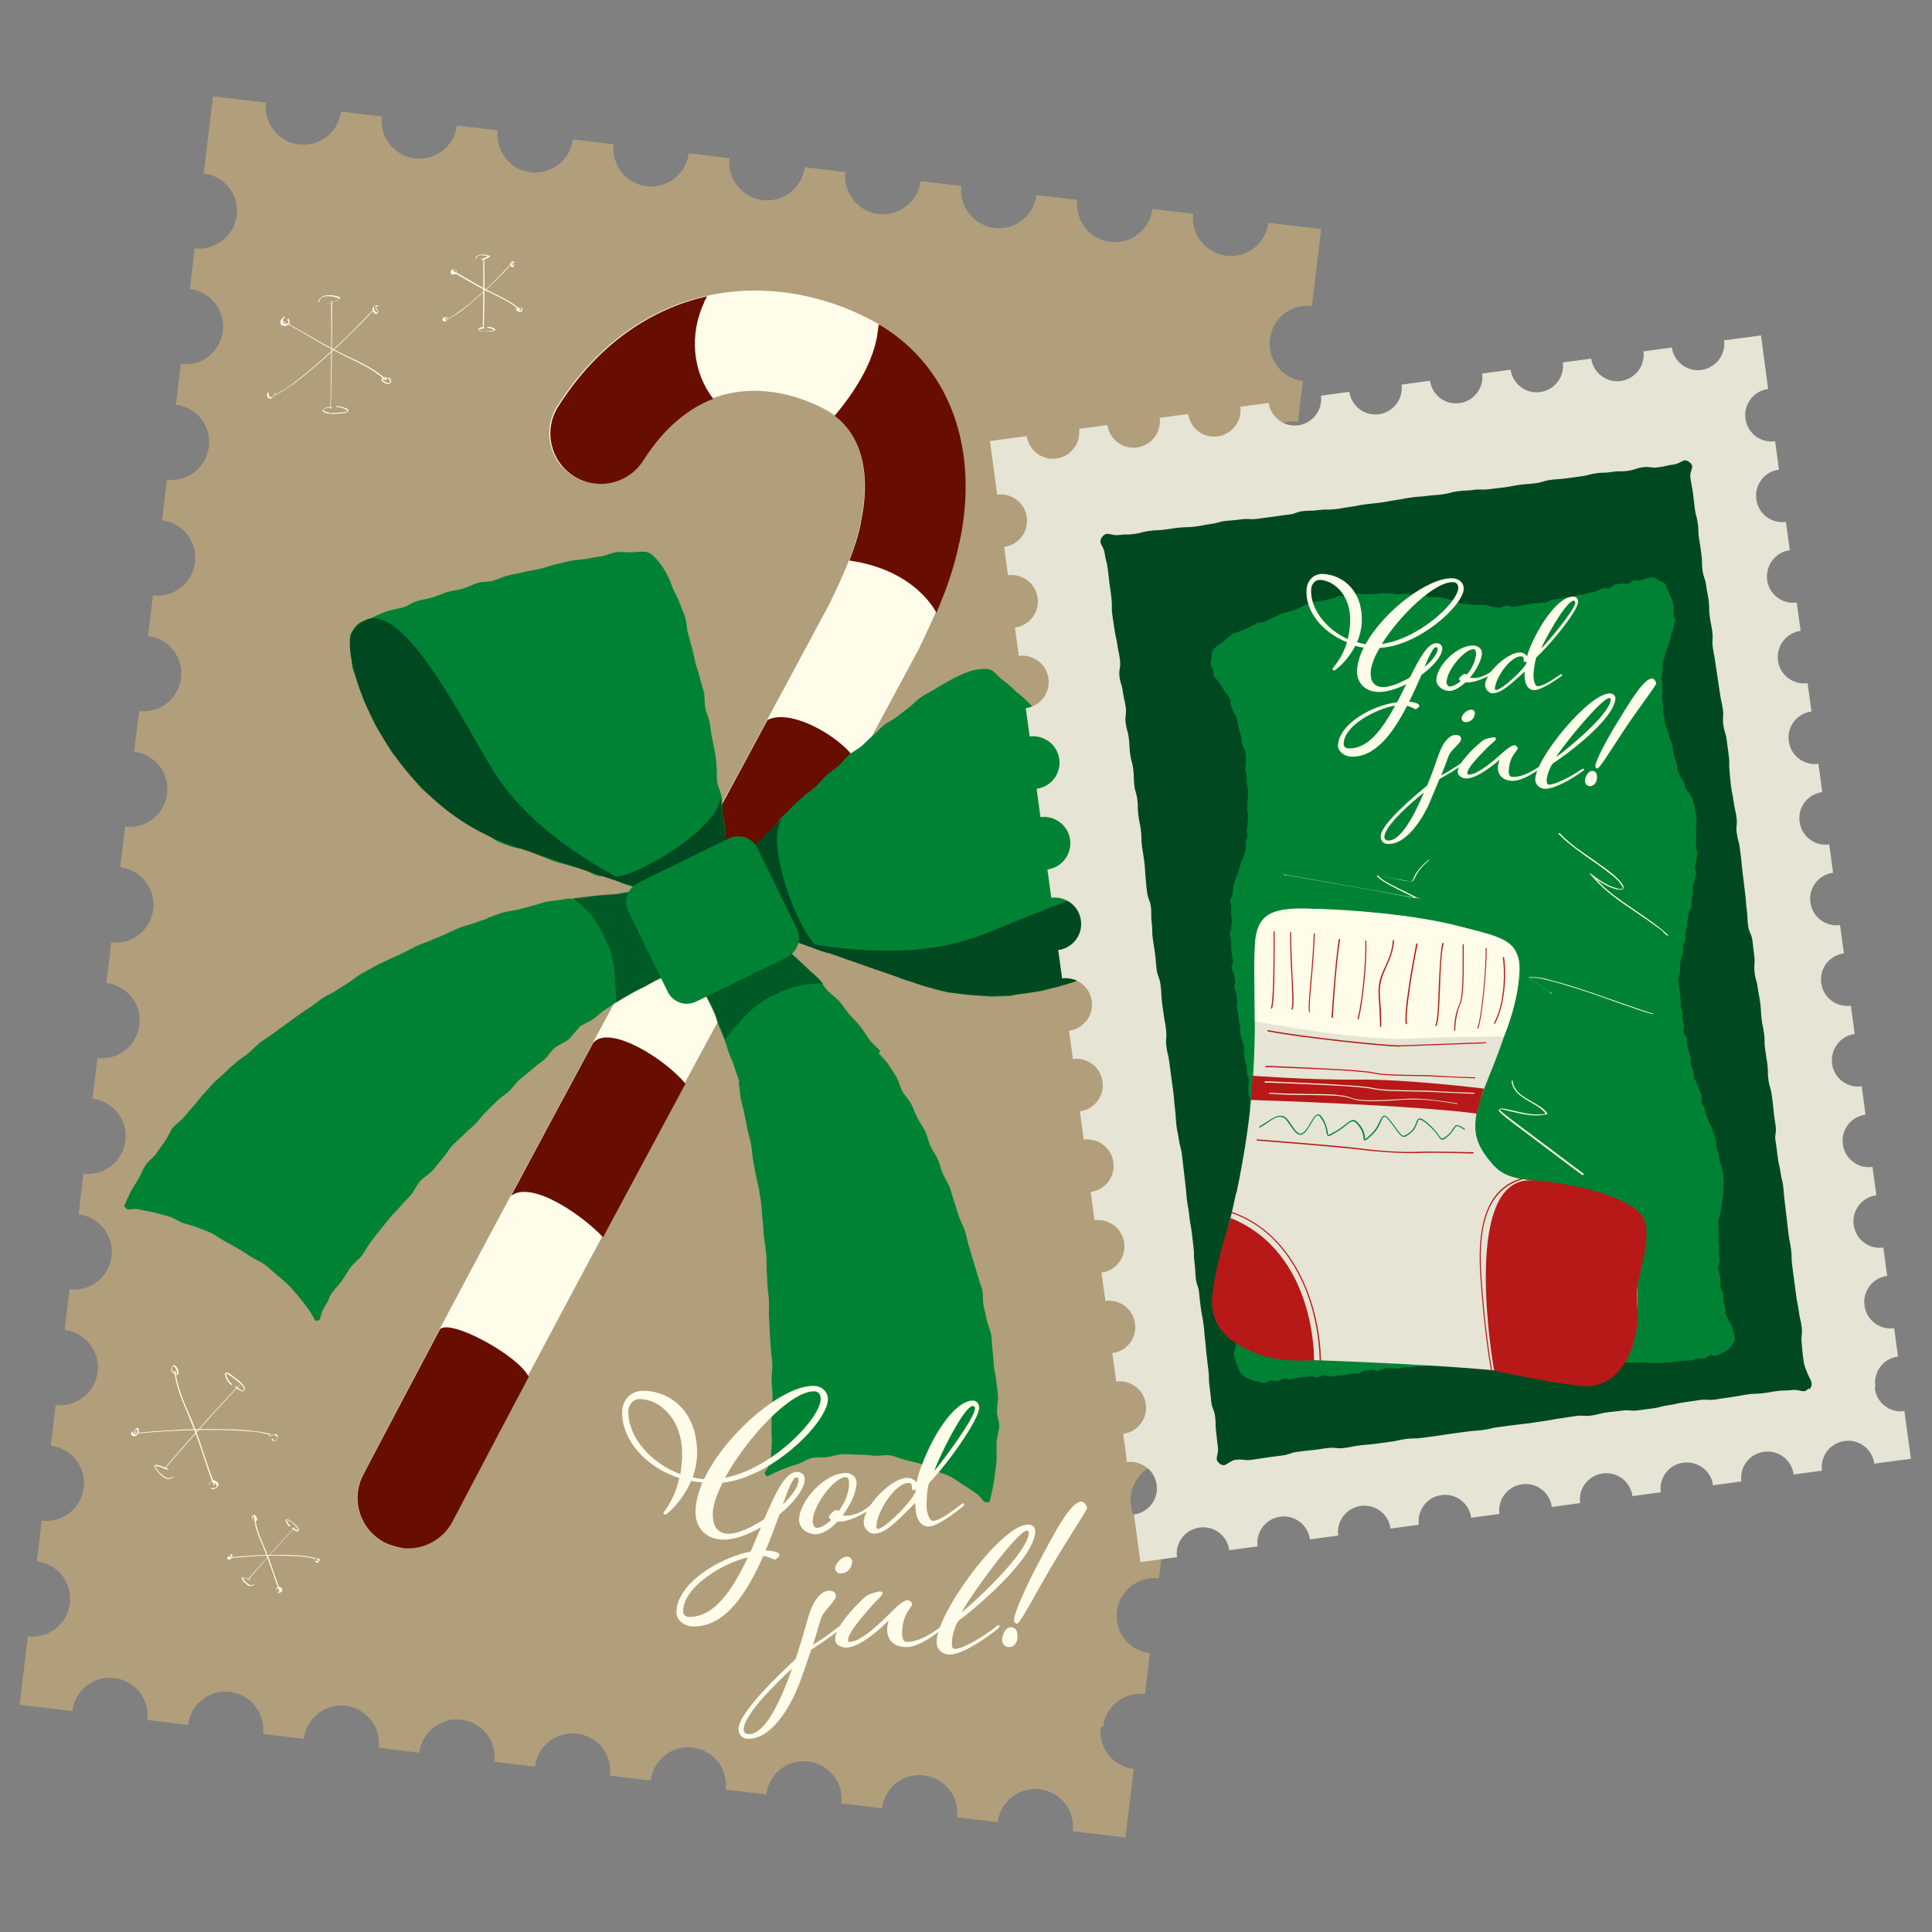 <?xml version="1.0" encoding="UTF-8"?>
<svg id="Layer_1" xmlns="http://www.w3.org/2000/svg" version="1.1" viewBox="0 0 750 750">
  <rect x="0" y="0" width="750" height="750" fill="#808080" stroke="none"/>
  <!-- Generator: Adobe Illustrator 29.8.2, SVG Export Plug-In . SVG Version: 2.1.1 Build 3)  -->
  <defs>
    <style>
      .st0 {
        fill: #e6e4d4;
      }

      .st1 {
        fill: #670e00;
      }

      .st2 {
        fill: #008234;
      }

      .st3 {
        fill: #f0eed9;
      }

      .st4 {
        fill: #fffcea;
      }

      .st5 {
        opacity: .7;
      }

      .st6 {
        opacity: .7;
      }

      .st7 {
        fill: #b71918;
      }

      .st8 {
        fill: #004920;
      }

      .st9 {
        fill: #b19e7b;
      }
    </style>
  </defs>
  <path class="st9" d="M428.2,670.4c1-8.1,8.3-13.8,16.3-12.8l1.9-15.8c-8.1-1-13.8-8.3-12.8-16.3s8.3-13.8,16.3-12.8l1.9-15.8c-8.1-1-13.8-8.3-12.8-16.3,1-8.1,8.3-13.8,16.3-12.8l1.9-15.8c-8.1-1-13.8-8.3-12.8-16.3,1-8.1,8.3-13.8,16.3-12.8l1.9-15.8c-8.1-1-13.8-8.3-12.8-16.3s8.3-13.8,16.3-12.8l1.9-15.8c-8.1-1-13.8-8.3-12.8-16.3,1-8.1,8.3-13.8,16.3-12.8l1.9-15.8c-8.1-1-13.8-8.3-12.8-16.3,1-8.1,8.3-13.8,16.3-12.8l1.9-15.8c-8.1-1-13.8-8.3-12.8-16.3,1-8.1,8.3-13.8,16.3-12.8l1.9-15.8c-8.1-1-13.8-8.3-12.8-16.3,1-8.1,8.3-13.8,16.3-12.8l1.9-15.8c-8.1-1-13.8-8.3-12.8-16.3,1-8.1,8.3-13.8,16.3-12.8l1.9-15.8c-8.1-1-13.8-8.3-12.8-16.3s8.3-13.8,16.3-12.8l1.9-15.8c-8.1-1-13.8-8.3-12.8-16.3,1-8.1,8.3-13.8,16.3-12.8l1.9-15.8c-8.1-1-13.8-8.3-12.8-16.3,1-8.1,8.3-13.8,16.3-12.8l3.6-29.9-20.5-2.4c-1,8-8.3,13.7-16.3,12.8-8-1-13.8-8.2-12.9-16.3l-15.8-1.9c-1,8-8.3,13.7-16.3,12.8s-13.8-8.2-12.9-16.3l-15.8-1.9c-1,8-8.3,13.7-16.3,12.8-8-1-13.8-8.2-12.9-16.3l-15.8-1.9c-1,8-8.3,13.7-16.3,12.8s-13.8-8.2-12.9-16.3l-15.8-1.9c-1,8-8.3,13.7-16.3,12.8-8-1-13.8-8.2-12.9-16.3l-15.8-1.9c-1,8-8.3,13.7-16.3,12.8-8-1-13.8-8.2-12.9-16.3l-15.8-1.9c-1,8-8.3,13.7-16.3,12.8s-13.8-8.2-12.9-16.3l-15.8-1.9c-1,8-8.3,13.7-16.3,12.8-8-1-13.8-8.2-12.9-16.3l-15.8-1.9c-1,8-8.3,13.7-16.3,12.8-8-1-13.8-8.2-12.9-16.3l-20.5-2.4-3.6,29.9c8.1,1,13.8,8.3,12.8,16.3s-8.3,13.8-16.3,12.8l-1.9,15.8c8.1,1,13.8,8.3,12.8,16.3-1,8.1-8.3,13.8-16.3,12.8l-1.9,15.8c8.1,1,13.8,8.3,12.8,16.3-1,8.1-8.3,13.8-16.3,12.8l-1.9,15.8c8.1,1,13.8,8.3,12.8,16.3-1,8.1-8.3,13.8-16.3,12.8l-1.9,15.8c8.1,1,13.8,8.3,12.8,16.3-1,8.1-8.3,13.8-16.3,12.8l-1.9,15.8c8.1,1,13.8,8.3,12.8,16.3-1,8.1-8.3,13.8-16.3,12.8l-1.9,15.8c8.1,1,13.8,8.3,12.8,16.3-1,8.1-8.3,13.8-16.3,12.8l-1.9,15.8c8.1,1,13.8,8.3,12.8,16.3-1,8.1-8.3,13.8-16.3,12.8l-1.9,15.8c8.1,1,13.8,8.3,12.8,16.3-1,8.1-8.3,13.8-16.3,12.8l-1.9,15.8c8.1,1,13.8,8.3,12.8,16.3-1,8.1-8.3,13.8-16.3,12.8l-1.9,15.8c8.1,1,13.8,8.3,12.8,16.3-1,8.1-8.3,13.8-16.3,12.8l-1.9,15.8c8.1,1,13.8,8.3,12.8,16.3-1,8.1-8.3,13.8-16.3,12.8l-1.9,15.8c8.1,1,13.8,8.3,12.8,16.3-1,8.1-8.3,13.8-16.3,12.8l-3.2,26.6,20.5,2.4c1-8.1,8.3-13.8,16.3-12.8,8.1,1,13.8,8.3,12.8,16.3l15.8,1.9c1-8.1,8.3-13.8,16.3-12.8s13.8,8.3,12.8,16.3l15.8,1.9c1-8.1,8.3-13.8,16.3-12.8,8.1,1,13.8,8.3,12.8,16.3l15.8,1.9c1-8.1,8.3-13.8,16.3-12.8,8.1,1,13.8,8.3,12.8,16.3l15.8,1.9c1-8.1,8.3-13.8,16.3-12.8,8.1,1,13.8,8.3,12.8,16.3l15.8,1.9c1-8.1,8.3-13.8,16.3-12.8,8.1,1,13.8,8.3,12.8,16.3l15.8,1.9c1-8.1,8.3-13.8,16.3-12.8,8.1,1,13.8,8.3,12.8,16.3l15.8,1.9c1-8.1,8.3-13.8,16.3-12.8,8.1,1,13.8,8.3,12.8,16.3l15.8,1.9c1-8.1,8.3-13.8,16.3-12.8,8.1,1,13.8,8.3,12.8,16.3l20.5,2.4,3.2-26.6c-8.1-1-13.8-8.3-12.8-16.3Z"/>
  <g>
    <g>
      <path class="st4" d="M156.6,601c-2.5-.2-5-.9-7.4-2.2-9.6-5-13.3-16.8-8.3-26.3,40.7-77.9,82.8-155.8,123.5-231.2,18.9-35,38.5-71.2,57.7-107.1,5.1-10.6,9.8-20.7,12-31.5,0,0,0-.2,0-.3,2.5-11.6,4.1-32.4-12.6-42.8-7.8-4.5-45.4-22.9-72.2,19.1-5.8,9.1-17.9,11.8-27,6-9.1-5.8-11.8-17.9-6-27,33.4-52.3,88.1-53.1,124.9-31.8.1,0,.3.2.4.2,26.9,16.4,38.3,47.9,30.6,84.2-3.1,15.7-9.3,28.5-15.2,41-.1.3-.3.6-.4.8-19.4,36.1-39,72.5-58,107.6-40.6,75.2-82.7,153-123.3,230.7-3.8,7.2-11.4,11.1-19,10.4Z"/>
      <g>
        <path class="st1" d="M273.3,117.3c.4-.8.8-1.5,1.2-2.3-21.3,4.8-42,18-57.8,42.8-5.8,9.1-3.1,21.2,6,27,9.1,5.8,21.2,3.1,27-6,8.4-13.2,17.9-20.4,27.2-24-8.1-10.4-9.4-25-3.5-37.5Z"/>
        <path class="st1" d="M372.5,210.5c7.7-36.3-3.7-67.8-30.6-84.2-.1,0-.3-.2-.4-.2-1.7-1,2.4,11.6-17.5,35.3,14.1,10.8,12.6,30.2,10.2,41.2,0,0,0,.2,0,.3-1,5-2.6,9.9-4.5,14.7,26.1,3.7,33.8,20.3,33.8,20.3,3.6-8.4,6.9-17.3,8.9-27.3Z"/>
        <path class="st1" d="M298,279.4c-11.2,20.8-22.3,41.4-33.3,61.7,11.1-1.3,33.1,12.4,34.4,18.4,11.1-20.5,22.3-41.3,33.6-62.3-.3-6.8-23.9-23.2-34.8-17.7Z"/>
        <path class="st1" d="M230.3,404.8c-10.6,19.7-21.3,39.5-31.9,59.4,8.3-6.2,28.3,8.1,35.7,16.1,10.7-20,21.4-39.8,32-59.6-8-9.7-29.3-23-35.7-16Z"/>
        <path class="st1" d="M205.2,534.4c-4.2-8.4-30.4-22.5-34.4-18.4-10,18.8-19.9,37.7-29.8,56.5-5,9.6-1.3,21.3,8.3,26.3,2.4,1.2,4.9,1.9,7.4,2.2,7.6.7,15.2-3.2,19-10.4,9.8-18.7,19.7-37.5,29.6-56.2Z"/>
      </g>
    </g>
    <g>
      <path class="st2" d="M281.8,326.8c-.2-2.9,0-2.2-.4-5.9s-.6-3.6-.9-5.8c-.2-1.8,0-3.8-.4-5.9s-1.4-3.7-1.7-5.7,0-3.9-.2-5.9-.3-3.9-.7-5.9-.8-3.8-1.2-5.8-.5-3.9-.9-5.8-1.4-3.7-1.7-5.7,0-4-.5-5.9-1.2-3.8-1.6-5.7-1.3-3.8-1.7-5.7-.8-3.9-1.3-5.8-1.1-3.8-1.6-5.7-.4-4-1-5.9-1.5-3.7-2.1-5.5-1.7-3.7-2.5-5.4-1.4-3.8-2.3-5.5-2.1-3.6-3.2-5-2.9-3.4-4.5-3.9-3.6-.1-6.2,0-3.9-.3-6.1,0-3.8,1.3-5.9,1.6-3.9.6-6,1-4,.3-6.1.8-3.9.9-5.9,1.4-3.9,1.3-5.9,1.7-4,.7-6,1.2-4,.8-6,1.3-3.8,1.4-5.8,2-4.2.3-6.1.9-3.8,1.6-5.7,2.2-4.1.7-6,1.3-3.9,1.5-5.8,2.1-4.1.9-5.9,1.4-3.8,2-5.6,2.5-4.3.9-5.9,1.4c-2.1.7-4,1.6-5.7,2.4s-4.3,1.4-5.7,2.5-2.7,3.5-2.9,5.3c-.2,1.6,0,3.5.3,5.9s-.2,3.9.4,6.1,1.6,3.6,2.3,5.6,1,3.8,1.7,5.8,1.9,3.5,2.8,5.4,1.2,3.8,2.2,5.6,2.4,3.2,3.4,5,1.7,3.6,2.9,5.3,2.7,2.9,4,4.5,2.2,3.3,3.6,4.9,2.5,3.1,3.9,4.6,3.2,2.5,4.7,3.8,2.8,2.9,4.4,4.1,3.2,2.4,4.9,3.6,3.4,2.1,5.1,3.2,3.6,1.7,5.4,2.6,3.3,2.5,5.1,3.3,3.8,1.5,5.7,2.1,3.9.6,5.6,1.2,3.5,1.7,5.3,2.3,3.6,1.5,5.3,2.1,3.8,1,5.5,1.5,3.8,1,5.5,1.5,3.6,1.9,5.2,2.4,4.1.4,5.7.9,3.7,2,5.2,2.5c2.3.8,4.2,1,5.5,1.5,2.5.9,3.7,1.4,5.3,2.1,1.2.6,3.5.4,6.3-.2s4-1,6.1-1.9,3.6-2.3,5.4-3.4,3.6-2.3,5.1-3.7,3.3-2.9,4.3-4.7,1.5-4,1.4-6.1Z"/>
      <path class="st8" d="M281.9,326.8s-.8-7.1-2.3-17.8c.5,11.9-32.4,31.4-40.5,31.2-3.5-.3-4.6-.2-6.3-.5,15.1,5,17,5.5,20.4,7.1,5,2.5,29.1-7.2,28.7-20.1Z"/>
      <path class="st8" d="M193.1,301.7c-10.6-15.9-36.1-69.9-51.8-60.6-3.1,1.8-5.1,3.9-5.4,6.3-1.8,14.3,16,64.8,63.2,81,47.2,16.2,49.1,16,54.1,18.5,5,2.5-39.9-14.9-60.1-45.2Z"/>
    </g>
    <g>
      <path class="st2" d="M224.7,398.8c1.6-1.3,3.7-1.9,5.3-3s3.1-2.6,4.7-3.7,3.4-2.2,5-3.3,3.5-2.1,5.2-3.1,3.6-1.8,5.4-2.7,3.4-2.3,5.2-3.1,3.8-1.7,5.5-2.4,4.1-1.3,5.7-1.9c3.5-1.4,3.4,0,5.4-2.3s.9-2.1.8-5.4-.5-3.6-1.1-5.6-.7-3.7-1.7-5.5-2.7-2.5-4.2-3.9-2.6-2.5-4.3-3.6-3-2.1-4.9-2.8c-3.1-.6-2.3.3-6.2.3s-3.9-.7-6.3-.6-3.9,1-6.2,1.2-4,.2-6.2.4-4,.7-6.2,1-4.2-.2-6.3.2-4.1.6-6.2.9-4,1.1-6,1.6-4,1.1-6,1.6-4.1.6-6.1,1.2-3.9,1.5-5.9,2.1c0,0,.1-.2.1-.2,0,0,0,.1,0,.1,0,0,0,.3,0,.3-1.7.5-3.6,1.2-5.6,1.9s-3.7,1-5.6,1.8-3.5,1.6-5.4,2.5-3.6,1.4-5.5,2.3-3.7,1.3-5.5,2.2-3.5,1.8-5.3,2.7-3.6,1.6-5.4,2.5-3.6,1.6-5.4,2.6-3.4,1.9-5.2,2.9-3.2,2.3-4.9,3.4-3.3,2.1-5,3.2-3.5,1.8-5.2,2.9-3.1,2.4-4.8,3.5-3.3,2.2-4.9,3.3-3.2,2.4-4.8,3.5-3.2,2.3-4.8,3.5-3.3,2.1-4.9,3.4-2.9,2.7-4.4,4-3.3,2.3-4.8,3.6-3,2.6-4.4,4-3,2.6-4.4,4-2.6,3-4,4.4-2.4,3.1-3.8,4.6-2.6,3-3.9,4.5-3.1,2.6-4.3,4.1-1.8,3.6-3,5.2-2.3,3.2-3.4,4.8-3,2.7-4.1,4.4-1.7,3.6-2.7,5.3-2.2,3.3-3.1,5.1-1.7,3.7-2.5,5.5c1.6,2.5,2.2.5,5.8,1.3s3.6.6,5.8,1.2,3.7.9,5.7,1.5,3.5,1.8,5.4,2.5,3.8,1,5.7,1.8,3.7,1.3,5.5,2.2,3.3,2.2,5.1,3.1,3.4,1.9,5.2,2.9,3.3,2.1,5,3.2,3.6,1.7,5.2,2.9,3,2.5,4.5,3.8,3,2.5,4.5,3.9,2.7,2.9,4,4.4,2.5,3.1,3.7,4.7,2.1,3.4,3.1,5.1c3.1,0,1.1-1.5,3.5-5.2s1.5-3.5,2.9-5.5,2.6-2.9,3.9-4.8,2.1-3.4,3.4-5.2,3-2.8,4.3-4.5,2.1-3.5,3.4-5.2,2.4-3.2,3.8-4.9,2.5-3.1,3.9-4.8,2.8-2.9,4.2-4.6c1.3-1.5,2.8-2.9,4.1-4.5s2-3.6,3.4-5.1,3.3-2.5,4.7-4,2.5-3.2,3.9-4.7,2.3-3.4,3.7-4.9,3-2.8,4.4-4.2,3-2.7,4.5-4.2,2.6-3.1,4.1-4.6,2.9-2.9,4.3-4.3,3.3-2.5,4.8-3.9,2.6-3.2,4.1-4.5,3.2-2.5,4.7-3.9,3.2-2.5,4.8-3.8,2.5-3.3,4.1-4.6,3.7-1.9,5.3-3.2,2.6-3.3,4.2-4.5Z"/>
      <g class="st6">
        <path class="st8" d="M256.6,346.6s-14.3-.6-34,2.1c.2.2.4.4.6.6,4.9,3.7,8.7,8.4,11.2,14.2,3,5.5,4.4,11.4,4.3,17.6.4,2.8.5,5.5.3,8.2,17.7-11,33.2-15.7,33.2-15.7,0,0,4.3-19.3-15.7-27Z"/>
      </g>
    </g>
    <g>
      <path class="st2" d="M287.1,420.2c-.5-2-1.4-3.8-1.9-5.7s-1.5-3.7-2.2-5.6-1.2-3.9-1.9-5.7-1.6-3.7-2.3-5.5-1-4-1.8-5.8-2-3.6-2.9-5.3-2.2-3.5-3.1-5.1-1.9-3.9-2.8-5.3c-2-3.2-3-2-3.2-5s1.2-1.9,3.4-4.4,2.1-3,3.7-4.3,3.3-1.6,5.1-2.4,3.3-1.9,5.3-2.2,3.7-.2,5.8,0,3.5,1,5.5,1.6c2.8,1.4,1.9,1.3,5,3.7s3.2,2.2,5,3.7,2.9,2.8,4.5,4.3,2.9,2.9,4.5,4.4,3.2,2.5,4.8,4.1,2.3,3.5,3.8,5,3.2,2.6,4.6,4.2,2.4,3.4,3.8,5,2.9,2.9,4.2,4.6,2.3,3.4,3.5,5.1,3.1,2.9,4.3,4.6c0,0-.4.2-.4.2,0,0,.2,0,.2,0,0,0-.5.3-.5.3,1,1.5,2.7,2.8,3.8,4.6s2.2,3.2,3.2,5,1.3,3.7,2.3,5.5c.9,1.7,2.5,3.1,3.4,4.9s1.5,3.6,2.4,5.4,2.1,3.3,3,5.2,1.2,3.8,2,5.6,2.1,3.4,2.9,5.2,1.1,3.8,1.9,5.6,2,3.4,2.7,5.3,1.1,3.8,1.8,5.7,1.1,3.8,1.8,5.7,1.7,3.6,2.3,5.5.9,3.9,1.5,5.8,1.1,3.8,1.7,5.7,1.2,3.8,1.7,5.7,1.3,3.7,1.8,5.7.1,4,.5,6,.9,3.8,1.3,5.8,1.4,3.8,1.7,5.7.2,4,.5,5.9.3,3.9.5,5.9.7,3.9.9,5.9.6,3.9.7,5.9-.4,4-.4,6,1,4,.9,5.9-.9,3.9-1,5.9,0,4,0,5.9-.4,3.9-.6,5.9-.5,3.9-.9,5.9-.8,3.8-1.3,5.7c-3,.6-1.9-1.1-5.1-3.3s-3.1-2.2-5.1-3.4-3.2-2.3-5.2-3.3-3.7-1.3-5.7-2.2-3.5-2-5.5-2.6-3.9-1-5.9-1.5-3.8-1.4-5.9-1.8-4.1.3-6.2.1-4-.4-6.1-.4-4-.3-6.1-.2-4,.8-6,1.1c-2,.3-4.1,0-6.1.4s-3.7,1.8-5.7,2.4-3.8,1.2-5.8,2-4,1.8-5.8,2.7c-2.7-1.6.8-2.2,1.2-6.5s.4-3.7.5-6.2-.2-3.9-.1-6.2-.1-4,0-6.2.4-4,.4-6.2-.4-4-.4-6.2.4-4,.3-6.2-.5-4-.6-6.2-.3-4-.4-6.2c0-2-.2-4-.3-6.1s.1-4.1,0-6.1-.5-4-.6-6.1-.2-4-.3-6.1,0-4.1-.2-6.1-.5-4-.8-6.1-.2-4.1-.5-6.1-.3-4.1-.5-6.1-.6-4-.9-6.1-1-4-1.3-6-.8-4-1.1-6-.4-4.1-.8-6.1-1-3.9-1.4-5.9-.8-4-1.2-6-1-3.9-1.4-5.9-.3-4.1-.8-6.1Z"/>
      <g class="st5">
        <path class="st8" d="M293.9,359.3s11.7,8.3,25.6,22.5c-.3,0-.6,0-.9,0-6.2,0-12,1.3-17.6,4.3-5.8,2.6-10.5,6.3-14.2,11.2-2,1.9-3.8,4.1-5.3,6.3-7.3-19.6-16.6-32.8-16.6-32.8,0,0,8.4-17.9,28.9-11.7Z"/>
      </g>
    </g>
    <path class="st2" d="M290.9,329.7c2-2.2,2-1.1,4.7-3.7,1.2-1.2,2.7-2.5,4.3-4.1s2.1-3.3,3.6-4.7,2.7-2.7,4.2-4.2,2.9-2.6,4.4-4,3.1-2.3,4.6-3.7,2.6-2.9,4.1-4.3,3.2-2.3,4.7-3.7,2.6-3,4.1-4.3,3.4-2.1,4.9-3.4,2.8-2.8,4.3-4,2.8-2.9,4.3-4.1,3.5-2,5-3.2,3.1-2.4,4.7-3.6,2.9-2.8,4.5-3.9,3.5-2,5.1-3,3.5-2.1,5.1-3,3.6-2,5.2-2.7,3.9-1.7,5.6-2,4.4-.7,6-.2,2.6,2.2,4.6,3.8,3,2.2,4.5,3.8,3,2.4,4.5,3.9,2.8,2.7,4.1,4.3,2.3,3.2,3.6,4.7,2.7,2.8,4,4.4,2.3,3.2,3.6,4.7,2.1,3.4,3.3,4.9,2.6,3,3.8,4.5,2.8,2.9,4,4.4,2.2,3.3,3.4,4.9,2.5,3.1,3.7,4.7,2,3.5,3.2,5,3.1,2.7,4.2,4.3,1.8,3.7,2.9,5.2,2.1,3.5,3.2,5,2.5,3.3,3.5,4.8,2.2,3.7,3.1,5c1,1.6,2.4,2.8,3.1,4.3s.8,3.6,1.1,5.1.6,3.6-.2,5c-.8,1.4-1.8,3.2-3.5,4.9s-2.9,2.6-4.6,3.9-3.1,2.5-4.8,3.7-3.7,1.6-5.5,2.6-3.3,2.2-5.1,3.1-3.4,2.1-5.3,2.9-3.8,1.3-5.7,2-3.8,1.3-5.7,1.9-3.9.9-5.9,1.4-3.8,1.5-5.8,1.8-4,.2-6,.5-3.9,1.3-5.9,1.4-4,.1-6.1.2-4-.5-6-.6-4-.2-6-.5-4-.2-6-.6c-2-.4-3.9-1.1-5.8-1.6s-3.8-1.3-5.7-1.9-3.8-.9-5.5-1.5-3.4-2-5.2-2.6-3.9-.7-5.6-1.3-3.6-1.7-5.3-2.3-3.8-1-5.5-1.6-3.6-1.6-5.3-2.2-4-.6-5.6-1.2-3.7-1.8-5.2-2.3c-2.3-.8-4.1-1.2-5.5-1.7-2.5-.8-3.6-1.8-5.3-2.1-1.3-.3-3.3-1.2-5.1-3.4s-2.6-3.3-3.7-5.3-1.2-4.1-2-6.1-2-3.9-2.3-6-.1-4.4.2-6.4.8-4.4,2.2-6Z"/>
    <path class="st8" d="M291.2,330s5-5.1,12.7-12.6c-7.7,9.1,6.3,44.7,12.9,49.5,3,1.9,3.8,2.7,5.3,3.4-15-5.3-16.8-6.1-20.5-6.8-5.5-1.1-18.6-23.5-10.4-33.4Z"/>
    <path class="st8" d="M376.8,364.5c18.1-6,71.4-33.1,78.1-16.1,1.3,3.3,1.6,6.2.4,8.2-7.3,12.4-52.4,41.4-99.6,25.2-47.2-16.2-48.6-17.4-54.1-18.5-5.5-1.1,40.7,12.7,75.2,1.1Z"/>
    <path class="st2" d="M257,331.5h39.2c4.6,0,8.3,3.7,8.3,8.3v34.7c0,4.6-3.7,8.3-8.3,8.3h-39.2c-4.6,0-8.3-3.7-8.3-8.3v-34.7c0-4.6,3.7-8.3,8.3-8.3Z" transform="translate(-128.9 158.1) rotate(-26.1)"/>
  </g>
  <g>
    <path class="st4" d="M128.4,158.5c.3-10.5.5-21,.5-31.6s0-6,0-9-.4,0-.4.2c.2,10.5.1,21.1-.1,31.6,0,3-.1,6-.2,9,0,.1.4,0,.4-.2h0Z"/>
    <path class="st4" d="M127.6,117.9c1.1-.4,2.1-.9,3.1-1.3s.5-.2.7-.3.4-.2.5-.4.2-.3.1-.4-.3-.3-.5-.3c-1-.3-2.1-.6-3.1-.6s-2.1,0-3,.4-1.6,1.1-1.8,2.1.2,0,.2,0c0,0,.2-.1.2-.2.3-1.8,2.5-2,3.9-1.9s1.8.2,2.7.5.4.1.6.2.4.1.4.3-.4.3-.5.3c-.2,0-.4.2-.6.3-1,.4-1.9.8-2.9,1.2s-.2.1-.2.2,0,0,.1,0h0Z"/>
    <path class="st4" d="M128.9,158c-.7,0-1.4,0-2.1.2s-1.2.3-1.5.8.4,1,.8,1.2,1.2.3,1.8.4c1.5.1,3,0,4.5-.1s1.3-.1,2-.4,1.2-.5.7-1.1-.5-.4-.8-.5-.7-.3-1.1-.4c-.7-.2-1.5-.4-2.3-.4s-.4.3-.3.3c1.2,0,2.3.3,3.3.8s.5.2.7.4.2.2.2.3c0,.2-.2.3-.3.3-.5.2-1.2.2-1.7.3-1.2.1-2.5.2-3.7.2s-1.2,0-1.8-.2-1-.2-1.4-.5-.5-.6-.3-.8.3-.1.4-.2.3,0,.5-.1c.7-.2,1.4-.3,2-.2s.4-.3.3-.3h0Z"/>
    <path class="st4" d="M106.9,153.4c5.7-2.9,10.7-7.1,15.6-11.3,5-4.3,9.9-8.8,14.6-13.5,2.7-2.6,5.3-5.3,7.8-8.1.2-.2-.2-.1-.3,0-4.5,4.8-9.1,9.5-14,14-4.8,4.4-9.7,8.8-14.8,12.8s-5.8,4.2-9,5.9c-.2,0-.3.4,0,.2h0Z"/>
    <path class="st4" d="M147,118.9c-.3-.4-1-.5-1.4-.3s-1,.8-1,1.4.2,1.1.6,1.5.5.4.8.4.3,0,.5-.2.3-.2.3-.4,0-.4,0-.5-.1-.3-.2-.5c-.2-.3-.4-.6-.6-.9s-.2,0-.2,0-.2.2-.1.2c.4.4.7.9.9,1.4s.1.3,0,.4c0,0,0,0,0,0,0,0,0,0,0,0s0,0,0,0,0,0,0,0c0,0,0,0,0,0s0,0,0,0,0,0,0,0c-.2,0-.5-.1-.7-.3-.4-.3-.7-.8-.7-1.3s0-.5.1-.7.1-.2.2-.3,0,0,0,0c0,0,0,0,0,0s0,0,0,0c0,0,0,0,0,0s0,0,0,0c0,0,0,0,0,0s0,0,0,0c0,0,0,0,0,0,0,0,0,0,0,0s0,0,0,0c0,0,0,0,0,0,.1,0,.2,0,.3,0,.2,0,.5.2.6.3s.2,0,.2,0,.2-.1.1-.2h0Z"/>
    <path class="st4" d="M105.6,152.3c-.2,0-.4,0-.7,0s-.5,0-.7,0-.4.4-.5.7,0,.5,0,.7c0,.5.4.9.9,1s1-.1,1.4-.6.4-.5.5-.8.4-.6.6-.9,0-.1,0-.1-.2.1-.3.2c-.3.5-.6.9-.9,1.4s-.1.2-.2.2,0,0,0,.1,0,0,0,0c0,0,0,0,0,0s0,0,0,0c0,0,0,0,0,0s0,0,0,0,0,0,0,0c0,0,0,0-.1,0,0,0-.2,0-.3,0-.4,0-.7-.3-.9-.7s-.1-.4-.1-.6,0-.4.1-.6,0,0,0,0c0,0,0,0,0,0s0,0,0,0c0,0,0,0,0,0,0,0,0,0,0,0,.1,0,.2,0,.3,0,.2,0,.5,0,.7,0s.2,0,.3-.2,0-.2,0-.2h0Z"/>
    <path class="st4" d="M110,125c5.6,2.9,10.9,6.2,16.4,9.3,2.6,1.4,5.2,2.8,7.9,4.1s5,2.4,7.4,3.7,5.5,3.3,7.8,5.5c.1.1.5-.2.4-.3-4.1-3.8-9.2-6.3-14.2-8.6-2.7-1.3-5.3-2.6-7.9-4s-5.5-3.1-8.3-4.7-6.1-3.5-9.3-5.2-.5.2-.3.3h0Z"/>
    <path class="st4" d="M150.4,146.6c-.3,0-.7,0-1-.1s-.6,0-.9.3-.4.4-.4.7.3.5.5.7c.5.4,1,.6,1.6.8s.6.1.9,0,.6-.3.7-.6,0-.7-.1-1-.3-.6-.6-.8-.5.2-.4.3c.4.4.6.8.7,1.3s0,.2,0,.4,0,.1,0,.1,0,0,0,0c0,0,0,0,0,0-.2,0-.5,0-.7,0-.5,0-1-.3-1.4-.6s-.4-.3-.6-.5-.1-.2-.1-.3,0,0,0-.1,0,0,0,0,0,0,0,0c0,0,0,0,0,0,0,0,0,0,0,0,0,0,0,0,0,0,0,0,0,0,0,0s0,0,0,0c0,0,0,0,0,0,.1,0,.2,0,.4,0,.3,0,.7.1,1,.1s.2,0,.3-.2,0-.2,0-.2h0Z"/>
    <path class="st4" d="M109.8,123.3c-.4.5-.8,1-.9,1.6s0,1,.4,1.3.5.2.8.3.5,0,.8,0c.5-.1,1-.4,1.3-.8s.2-.6.2-.9-.2-.7-.4-1-.4.1-.4.3c.2.5.5,1.1.3,1.6s0,0,0,.1,0,0,0,0c0,0,0,0,0,0s0,0,0,0,0,0,0,0c0,0,0,0,0,0,0,0,0,0,0,0s0,0,0,0c0,0,0,0,0,0s0,0,0,0,0,0,0,0,0,0,0,0c0,0,0,0,0,0,0,0,0,0,0,0,0,0,0,0,0,0,0,0,0,0,0,0,0,0-.2,0-.3,0-.2,0-.4,0-.6,0s-.5,0-.8-.2c-.4-.2-.5-.7-.4-1.1,0-.6.5-1.1.8-1.5s0-.2,0-.2-.2,0-.3.2h0Z"/>
  </g>
  <g>
    <path class="st4" d="M187.8,127.2c.3-8.7.4-17.5.2-26.2,0-.1-.4,0-.4.2.1,8.7,0,17.5-.2,26.2,0,.1.4,0,.4-.2h0Z"/>
    <path class="st4" d="M187.2,101.1c.7-.3,1.4-.6,2-.9s.7-.2.9-.5.1-.2,0-.3-.2-.2-.3-.2c-.7-.2-1.3-.4-2-.4s-1.4,0-2,.2-1.1.8-1.2,1.4.2,0,.2,0c0,0,.2-.1.2-.2.2-1.1,1.5-1.2,2.4-1.1s1.2.1,1.7.3.3,0,.4.1,0,0,.1,0,0,0,0,0c0,0,0,0,0,0s0,0,0,0c0,0,0,0,0,0,0,0-.1,0-.2,0-.1,0-.3.1-.4.2-.6.3-1.2.5-1.9.8s-.2.1-.2.2,0,0,.1,0h0Z"/>
    <path class="st4" d="M188.1,126.9c-.5,0-.9,0-1.4.2s-.9.2-1,.6.2.7.5.8.8.2,1.2.2c1,0,2,0,2.9,0s.9,0,1.3-.2.9-.4.5-.8-.4-.3-.5-.3-.5-.2-.7-.3c-.5-.2-1-.2-1.5-.2s-.2,0-.3.2,0,.2,0,.2c.7,0,1.5.2,2.1.5s.3.1.4.3,0,.1.1.2c0,0,0,0,0,0,0,0-.1,0-.2,0-.3.1-.7.1-1.1.2-.8,0-1.6.1-2.4.1s-.8,0-1.1-.1-.6-.1-.9-.3-.1-.1-.2-.2,0-.2,0-.2.2,0,.2,0c0,0,.2,0,.3,0,.4-.1.9-.2,1.3-.2s.2,0,.3-.2,0-.2,0-.2h0Z"/>
    <path class="st4" d="M173.8,124c3.7-1.9,6.9-4.5,10-7.2,3.3-2.8,6.5-5.8,9.6-8.9,1.7-1.7,3.4-3.4,5-5.2.2-.2-.2-.1-.3,0-5.7,6.1-11.8,12.1-18.4,17.2-1.9,1.4-3.8,2.8-5.9,3.9s-.3.4,0,.2h0Z"/>
    <path class="st4" d="M199.8,101.7c-.2-.3-.7-.3-1-.2s-.7.5-.7,1,.1.7.4,1,.3.3.5.2.3,0,.4-.1.2-.2.2-.3,0-.3,0-.4,0-.2-.1-.3c-.1-.2-.2-.4-.4-.6s-.2,0-.2,0,0,0-.1.1,0,0,0,0c.2.3.4.6.6.9s0,.2,0,.2c0,0,0,0,0,0s0,0,0,0c0,0,0,0,0,0,0,0,0,0,0,0s0,0,0,0,0,0,0,0,0,0,0,0,0,0,0,0c0,0,0,0,0,0,0,0,0,0,0,0,0,0,0,0,0,0,0,0,0,0-.1,0,0,0-.1,0-.2-.1-.2-.2-.4-.5-.5-.8s0-.3,0-.4,0,0,0,0,0,0,0,0c0,0,0,0,0,0s0,0,0,0,0,0,0,0c0,0,0,0,0,0s0,0,0,0c0,0,0,0,0,0,0,0,0,0,0,0s0,0,0,0c0,0,0,0,0,0s0,0,0,0c0,0,0,0,0,0s0,0,0,0c0,0,0,0,0,0,0,0,0,0,0,0,0,0,0,0,0,0s0,0,0,0c0,0,0,0,0,0s0,0,0,0c0,0,0,0,0,0,0,0,0,0,0,0s0,0,0,0,0,0,0,0h0s0,0,0,0c.2,0,.3,0,.4.2s.2,0,.2,0,0,0,.1-.1,0,0,0,0h0Z"/>
    <path class="st4" d="M173.1,123.2c-.1,0-.3,0-.4,0s-.3,0-.5,0-.3.3-.4.5,0,.3,0,.5c0,.3.3.6.6.6s.8-.1,1-.4.2-.3.3-.5.2-.4.4-.6,0,0,0,0,0,0,0,0c-.1,0-.2.1-.3.2-.2.3-.4.6-.6.9s0,0,0,0,0,0,0,0,0,0,0,0c0,0,0,0,0,0s0,0,0,0,0,0,0,0c0,0,0,0,0,0s0,0,0,0c0,0,0,0,0,0,0,0,0,0,0,0s0,0,0,0c0,0,0,0,0,0,0,0,0,0,0,0,0,0,0,0,0,0s0,0,0,0,0,0,0,0c0,0,0,0,0,0,0,0,0,0,0,0s0,0,0,0c0,0,0,0,0,0,0,0,0,0,0,0,0,0,0,0,0,0,0,0-.1,0-.1,0-.1,0-.2-.2-.2-.3s0-.3,0-.4,0-.1,0-.2,0,0,0,0,0,0,0,0c0,0,0,0,0,0s0,0,0,0c0,0,0,0,0,0,0,0,0,0,0,0s0,0,0,0,0,0,0,0,0,0,0,0c0,0,0,0,0,0s0,0,0,0,0,0,0,0c0,0,0,0,0,0s0,0,0,0c.2,0,.3,0,.5,0s.2,0,.3-.2,0-.2,0-.2h0Z"/>
    <path class="st4" d="M175.8,105.7c3.6,1.9,7,4,10.5,5.9s6.7,3.2,9.9,5c1.8,1,3.6,2.1,5.1,3.6s.5-.2.4-.3c-2.6-2.4-5.9-4-9.1-5.6-3.6-1.7-7-3.6-10.4-5.6s-4-2.3-6.1-3.4-.5.2-.3.3h0Z"/>
    <path class="st4" d="M201.9,119.5c-.2,0-.4,0-.7,0s-.4,0-.6.2-.3.3-.3.5.2.3.3.4c.3.2.7.4,1,.5s.4,0,.6,0,.5-.2.6-.5,0-.4,0-.6-.2-.4-.4-.5-.2,0-.2,0,0,0-.1.1,0,0,0,0c.2.2.4.5.4.9s0,.2,0,.2,0,0,0,0c0,0,0,0,0,0,0,0,0,0,0,0,0,0,0,0,0,0,0,0,0,0,0,0,0,0,0,0,0,0,0,0,0,0,0,0,0,0,0,0,0,0,0,0,0,0-.1,0,0,0-.2,0-.2,0-.3,0-.6-.2-.9-.4s-.3-.2-.4-.3,0-.1,0-.2,0,0,0,0,0,0,0,0,0,0,0,0c0,0,0,0,0,0s0,0,0,0c0,0,0,0,0,0s0,0,0,0c0,0,0,0,0,0,0,0,0,0,0,0,0,0,0,0,0,0,0,0,0,0,0,0,0,0,0,0,0,0,0,0,0,0,0,0s0,0,0,0c0,0,0,0,0,0,0,0,0,0,0,0,0,0,0,0,0,0s0,0,0,0c0,0,0,0,0,0s0,0,0,0c0,0,0,0,0,0,0,0,0,0,0,0,.2,0,.4,0,.7,0s.2,0,.3-.2,0-.2,0-.2h0Z"/>
    <path class="st4" d="M175.6,104.5c-.2.3-.5.6-.6,1s0,.7.2.9.3.2.5.2.3,0,.5,0c.4,0,.7-.3.9-.6s.2-.4.1-.6-.1-.4-.2-.7,0,0,0,0c0,0-.1,0-.1,0s-.2.1-.1.2c.2.3.3.7.2,1s0,0,0,0c0,0,0,0,0,0,0,0,0,0,0,0s0,0,0,0c0,0,0,0,0,0s0,0,0,0c0,0,0,0,0,0s0,0,0,0c0,0,0,0,0,0,0,0,0,0,0,0,0,0,0,0,0,0s0,0,0,0c0,0,0,0,0,0,0,0,0,0,0,0,0,0,0,0,0,0,0,0,0,0,0,0s0,0,0,0c0,0,0,0,0,0,0,0,0,0,0,0,0,0,0,0-.1,0s0,0,0,0,0,0,0,0,0,0,0,0,0,0,0,0c0,0,0,0,0,0,0,0-.1,0-.2,0-.2,0-.3,0-.5-.1-.2-.2-.3-.5-.3-.7s0-.2,0-.2,0,0,0,0,0,0,0,0h0s0,0,0,0c0,0,0,0,0-.1s0,0,0-.1,0,0,0,0,0,0,0,0,0,0,0,0c0,0,.1-.2.2-.2s0-.2,0-.2-.2,0-.3.2h0Z"/>
  </g>
  <g>
    <path class="st4" d="M419.8,252.6c.3-8.7.4-17.5.2-26.2,0-.1-.4,0-.4.2.1,8.7,0,17.5-.2,26.2,0,.1.4,0,.4-.2h0Z"/>
    <path class="st4" d="M419.2,226.5c.7-.3,1.4-.6,2-.9s.7-.2.9-.5.1-.2,0-.3-.2-.2-.3-.2c-.7-.2-1.3-.4-2-.4s-1.4,0-2,.2-1.1.8-1.2,1.4.2,0,.2,0c0,0,.2-.1.2-.2.2-1.1,1.5-1.2,2.4-1.1s1.2.1,1.7.3.3,0,.4.1,0,0,.1,0,0,0,0,0c0,0,0,0,0,0s0,0,0,0c0,0,0,0,0,0,0,0-.1,0-.2,0-.1,0-.3.1-.4.2-.6.3-1.2.5-1.9.8s-.2.1-.2.2,0,0,.1,0h0Z"/>
    <path class="st4" d="M420.1,252.3c-.5,0-.9,0-1.4.2s-.9.2-1,.6.2.7.5.8.8.2,1.2.2c1,0,2,0,2.9,0s.9,0,1.3-.2.9-.4.5-.8-.4-.3-.5-.3-.5-.2-.7-.3c-.5-.2-1-.2-1.5-.2s-.2,0-.3.2,0,.2,0,.2c.7,0,1.5.2,2.1.5s.3.1.4.3,0,.1.1.2c0,0,0,0,0,0,0,0-.1,0-.2,0-.3.1-.7.1-1.1.2-.8,0-1.6.1-2.4.1s-.8,0-1.1-.1-.6-.1-.9-.3-.1-.1-.2-.2,0-.2,0-.2.2,0,.2,0c0,0,.2,0,.3,0,.4-.1.9-.2,1.3-.2s.2,0,.3-.2,0-.2,0-.2h0Z"/>
    <path class="st4" d="M405.9,249.5c3.7-1.9,6.9-4.5,10-7.2,3.3-2.8,6.5-5.8,9.6-8.9s3.4-3.4,5-5.2c.2-.2-.2-.1-.3,0-5.7,6.1-11.8,12.1-18.4,17.2s-3.8,2.8-5.9,3.9-.3.4,0,.2h0Z"/>
    <path class="st4" d="M431.8,227.1c-.2-.3-.7-.3-1-.2s-.7.5-.7,1,.1.7.4,1,.3.3.5.2.3,0,.4-.1.2-.2.2-.3,0-.3,0-.4,0-.2-.1-.3c-.1-.2-.2-.4-.4-.6s-.2,0-.2,0,0,0-.1.1,0,0,0,0c.2.3.4.6.6.9s0,.2,0,.2c0,0,0,0,0,0s0,0,0,0c0,0,0,0,0,0,0,0,0,0,0,0s0,0,0,0,0,0,0,0,0,0,0,0,0,0,0,0c0,0,0,0,0,0,0,0,0,0,0,0,0,0,0,0,0,0,0,0,0,0-.1,0,0,0-.1,0-.2-.1-.2-.2-.4-.5-.5-.8s0-.3,0-.4,0,0,0,0,0,0,0,0c0,0,0,0,0,0s0,0,0,0,0,0,0,0c0,0,0,0,0,0s0,0,0,0c0,0,0,0,0,0,0,0,0,0,0,0s0,0,0,0c0,0,0,0,0,0s0,0,0,0c0,0,0,0,0,0s0,0,0,0c0,0,0,0,0,0,0,0,0,0,0,0,0,0,0,0,0,0s0,0,0,0c0,0,0,0,0,0s0,0,0,0c0,0,0,0,0,0,0,0,0,0,0,0s0,0,0,0,0,0,0,0h0s0,0,0,0c.2,0,.3,0,.4.2s.2,0,.2,0,0,0,.1-.1,0,0,0,0h0Z"/>
    <path class="st4" d="M405.1,248.6c-.1,0-.3,0-.4,0s-.3,0-.5,0-.3.3-.4.5,0,.3,0,.5c0,.3.3.6.6.6s.8-.1,1-.4.2-.3.3-.5.2-.4.4-.6,0,0,0,0,0,0,0,0c-.1,0-.2.1-.3.2-.2.3-.4.6-.6.9s0,0,0,0,0,0,0,0,0,0,0,0c0,0,0,0,0,0s0,0,0,0,0,0,0,0c0,0,0,0,0,0s0,0,0,0c0,0,0,0,0,0,0,0,0,0,0,0s0,0,0,0c0,0,0,0,0,0,0,0,0,0,0,0,0,0,0,0,0,0s0,0,0,0,0,0,0,0c0,0,0,0,0,0,0,0,0,0,0,0s0,0,0,0c0,0,0,0,0,0,0,0,0,0,0,0,0,0,0,0,0,0,0,0-.1,0-.1,0-.1,0-.2-.2-.2-.3s0-.3,0-.4,0-.1,0-.2,0,0,0,0,0,0,0,0c0,0,0,0,0,0s0,0,0,0c0,0,0,0,0,0,0,0,0,0,0,0s0,0,0,0,0,0,0,0,0,0,0,0c0,0,0,0,0,0s0,0,0,0,0,0,0,0c0,0,0,0,0,0s0,0,0,0c.2,0,.3,0,.5,0s.2,0,.3-.2,0-.2,0-.2h0Z"/>
    <path class="st4" d="M407.8,231.2c3.6,1.9,7,4,10.5,5.9s6.7,3.2,9.9,5,3.6,2.1,5.1,3.6.5-.2.4-.3c-2.6-2.4-5.9-4-9.1-5.6s-7-3.6-10.4-5.6-4-2.3-6.1-3.4-.5.2-.3.3h0Z"/>
    <path class="st4" d="M434,244.9c-.2,0-.4,0-.7,0s-.4,0-.6.2-.3.3-.3.5.2.3.3.4c.3.2.7.4,1,.5s.4,0,.6,0,.5-.2.6-.5,0-.4,0-.6-.2-.4-.4-.5-.2,0-.2,0,0,0-.1.1,0,0,0,0c.2.2.4.5.4.9s0,.2,0,.2,0,0,0,0c0,0,0,0,0,0,0,0,0,0,0,0,0,0,0,0,0,0,0,0,0,0,0,0,0,0,0,0,0,0,0,0,0,0,0,0,0,0,0,0,0,0,0,0,0,0-.1,0,0,0-.2,0-.2,0-.3,0-.6-.2-.9-.4s-.3-.2-.4-.3,0-.1,0-.2,0,0,0,0,0,0,0,0,0,0,0,0c0,0,0,0,0,0s0,0,0,0c0,0,0,0,0,0s0,0,0,0c0,0,0,0,0,0,0,0,0,0,0,0,0,0,0,0,0,0,0,0,0,0,0,0,0,0,0,0,0,0,0,0,0,0,0,0s0,0,0,0c0,0,0,0,0,0,0,0,0,0,0,0,0,0,0,0,0,0s0,0,0,0c0,0,0,0,0,0s0,0,0,0c0,0,0,0,0,0,0,0,0,0,0,0,.2,0,.4,0,.7,0s.2,0,.3-.2,0-.2,0-.2h0Z"/>
    <path class="st4" d="M407.7,230c-.2.3-.5.6-.6,1s0,.7.2.9.3.2.5.2.3,0,.5,0c.4,0,.7-.3.9-.6s.2-.4.1-.6-.1-.4-.2-.7,0,0,0,0c0,0-.1,0-.1,0s-.2.1-.1.2c.2.3.3.7.2,1s0,0,0,0c0,0,0,0,0,0,0,0,0,0,0,0s0,0,0,0c0,0,0,0,0,0s0,0,0,0c0,0,0,0,0,0s0,0,0,0c0,0,0,0,0,0,0,0,0,0,0,0,0,0,0,0,0,0s0,0,0,0c0,0,0,0,0,0,0,0,0,0,0,0,0,0,0,0,0,0,0,0,0,0,0,0s0,0,0,0c0,0,0,0,0,0,0,0,0,0,0,0,0,0,0,0-.1,0s0,0,0,0,0,0,0,0,0,0,0,0,0,0,0,0c0,0,0,0,0,0,0,0-.1,0-.2,0-.2,0-.3,0-.5-.1-.2-.2-.3-.5-.3-.7s0-.2,0-.2,0,0,0,0,0,0,0,0h0s0,0,0,0c0,0,0,0,0-.1s0,0,0-.1,0,0,0,0,0,0,0,0,0,0,0,0c0,0,.1-.2.2-.2s0-.2,0-.2-.2,0-.3.2h0Z"/>
  </g>
  <g>
    <path class="st4" d="M114,593.3c-4.7,5-9.2,10-13.7,15.1s-2.5,2.9-3.8,4.4.2.1.3,0c4.4-5.2,8.9-10.3,13.5-15.3s2.6-2.8,3.9-4.2-.2,0-.3,0h0Z"/>
    <path class="st4" d="M97.2,613.2c-.7-.2-1.4-.5-2.1-.7s-.4-.1-.5-.2-.3,0-.4,0-.3.2-.4.3,0,.3.1.4c.3.6.7,1.1,1.2,1.5s.9.9,1.5,1.1,1.4.2,1.9-.3.1-.1,0-.2-.2,0-.3.1c-.4.3-.9.2-1.3,0s-1-.6-1.3-.9-.8-.8-1.1-1.3-.1-.2-.2-.3,0-.1-.1-.2,0,0,0,0c0,0,0,0,0,0,0,0,0,0-.2,0,0,0,0,0,.1,0s.1,0,.2,0c.2,0,.3,0,.5.1.7.2,1.3.4,2,.7s.5-.3.3-.3h0Z"/>
    <path class="st4" d="M113.5,593.4c.3.3.7.6,1.1.8s.4.2.6.3.5,0,.6-.2c.3-.3.2-.7,0-1.1s-.5-.7-.8-1c-.6-.6-1.4-1.2-2.1-1.7s-.8-.6-1.2-.7-.4,0-.6,0-.2.3-.2.5.1.4.2.6.2.4.3.6c.3.4.6.8.9,1.1s.5-.2.4-.3c-.5-.5-1-1.1-1.3-1.8s-.1-.3-.2-.5,0-.1,0-.2,0,0,0,0h0c0,0,0,.1,0,.1,0,0,.1,0,.2,0,.4.1.7.4,1,.6.7.4,1.3.9,1.9,1.5s.6.5.8.8.5.6.5.9,0,.2,0,.3,0,.1,0,0,0,0,0,0,0,0-.1,0c-.2,0-.4-.2-.6-.2-.4-.2-.7-.4-1.1-.7s-.5.2-.4.3h0Z"/>
    <path class="st4" d="M122.4,604.8c-4-1-8.1-1.1-12.2-1.2-4.3,0-8.6,0-12.8.3-2.4.1-4.9.3-7.3.6s-.4.3-.3.3c8.3-.8,16.8-1.2,25.2-.7,2.4.1,4.8.4,7.1,1,.1,0,.4-.3.3-.3h0Z"/>
    <path class="st4" d="M88.1,604.7c0,.3.2.6.6.7s.9,0,1.1-.4.4-.7.4-1.1,0-.4-.2-.5-.2,0-.3,0c-.2,0-.3,0-.4.2-.2.2-.3.4-.3.7s0,.5,0,.7,0,0,0,0c0,0,.1,0,.1,0s.1,0,.1-.1,0,0,0-.1c0-.2,0-.4,0-.6s0-.4.2-.5,0,0,0,0,0,0,0,0c0,0,0,0,0,0,0,0,0,0,0,0,0,0,0,0,0,0,0,0,0,0,0,0s0,0,0,0h0s0,0,0,0c0,0,0,0,0,0s0,0,0,0c0,0,0,0,0,0,0,0,0,0,.1,0,.1,0,.2.3.2.4s0,.2,0,.2,0,0,0,.1,0,0,0,.1c0,0,0,.2,0,.2s0,0,0,0,0,0,0,0c0,0,0,0,0,0s0,0,0,0,0,0,0,0c0,0,0,0,0,0,0,0,0,0,0,0,0,0,0,0,0,0s0,0,0,0c0,0,0,0,0,0,0,0,0,0,0,0,0,0,0,0,0,0,0,0,0,0,0,0s0,0,0,0c0,0,0,0,0,0,0,0,0,0,0,0s0,0,0,0c0,0,0,0,0,0s0,0,0,0c0,0,0,0,0,0s0,0,0,0,0,0,0,0,0,0,0,0c0,0,0,0,0,0,0,0,0,0-.1,0s0,0,0,0c-.3,0-.5-.4-.5-.7s0,0,0,0c0,0-.1,0-.1,0,0,0-.2.1-.2.2h0Z"/>
    <path class="st4" d="M122.3,606.1c.2.1.3.4.5.5s.4,0,.5,0,.3-.3.5-.4c.2-.3.3-.6.2-.9s-.1-.2-.3-.3-.3-.1-.5,0-.4.1-.6.2-.4.1-.7.2-.2,0-.3.2,0,0,0,0,0,0,0,0c.3,0,.7-.2,1-.3s.3,0,.5,0,.2.1.3.2.1.2.1.3,0,.3,0,.4c0,0,0,0,0,0,0,0,0,0,0,0,0,0,0,0,0,0s0,0,0,0,0,0,0,0c0,0,0,0,0,0,0,0,0,0,0,0s0,0,0,0c0,0,0,0,0,0,0,0,0,0,0,0s0,0,0,0c0,0,0,0,0,0s0,0,0,0c0,0,0,0,0,0s0,0,0,0c0,0,0,0,0,0,0,0,0,0,0,0,0,0,0,0,0,0s0,0,0,0c0,0,0,0,0,0,0,0,0,0,0,0,0,0,0,0,0,0,0,0,0,0-.1,0s0,0-.1-.1c0-.1-.2-.2-.3-.3s-.2,0-.2,0,0,0-.1.1,0,0,0,0h0Z"/>
    <path class="st4" d="M108.7,617.2c-1.4-3.7-2.6-7.4-3.9-11.1s-2.9-7-4.2-10.5c-.7-2-1.3-4.1-1.5-6.2s-.4,0-.4.2c.4,3.7,1.8,7.1,3.3,10.5,1.5,3.6,2.8,7.3,4.1,11,.7,2.1,1.4,4.3,2.3,6.4s.4-.1.4-.3h0Z"/>
    <path class="st4" d="M98.2,589.8c.3.2.4.6.8.7s.4,0,.6-.2.2-.2.2-.3,0-.2,0-.3c0-.4-.2-.8-.4-1.1s-.2-.3-.4-.4-.2-.1-.3-.1-.3,0-.4.1c-.2.2-.4.4-.5.6s-.1.5,0,.7.2,0,.2,0,.1,0,.1-.1,0,0,0-.1c0-.2,0-.4,0-.5s0,0,0-.1,0,0,0,0,0,0,0,0,0,0,0,0c0,0,0,0,0-.1s0,0,0,0,0,0,0,0c0,0,0,0,0,0s0,0,0,0c0,0,0,0,0,0s0,0,0,0c0,0,0,0,0,0s0,0,0,0c0,0,0,0,0,0,0,0,0,0,0,0s0,0,0,0c0,0,.1,0,.2,0,.1,0,.2.2.3.4.2.3.3.6.4.9s0,.2,0,.3,0,.2,0,.2,0,0,0,0,0,0,0,0c0,0,0,0,0,0,0,0,0,0,0,0,0,0,0,0,0,0,0,0,0,0,0,0,0,0,0,0,0,0s0,0,0,0c0,0,0,0,0,0s0,0,0,0c0,0,0,0,0,0s0,0,0,0,0,0,0,0c-.4,0-.5-.4-.8-.7s-.2,0-.2,0,0,0-.1.1,0,0,0,0h0Z"/>
    <path class="st4" d="M107.9,618.4c.4,0,.8-.2,1.2-.4s.6-.6.5-1-.1-.3-.3-.5-.3-.2-.4-.3-.3-.1-.5-.2-.4,0-.6.1-.4.3-.5.5-.1.4-.2.6,0,0,.1,0,.1,0,.2,0,0,0,0-.1c0-.1,0-.3.1-.4s0,0,0,0c0,0,0,0,0,0,0,0,0,0,0-.1s0,0,0,0c0,0,0,0,0,0s0,0,0,0,0,0,0,0c0,0,0,0,0,0,0,0,0,0,0,0s0,0,0,0,0,0,0,0c0,0,0,0,0,0s0,0,0,0c0,0,0,0,0,0,0,0,0,0,0,0s0,0,0,0c0,0,0,0,0,0s0,0,0,0,0,0,0,0c0,0,0,0,.1,0,.1,0,.3,0,.4.1s.3.2.4.3.2.2.3.4,0,.3,0,.4,0,0,0,0,0,0,0,0c0,0,0,0,0,0,0,0,0,0,0,0s0,0,0,0c0,0,0,0,0,0,0,0,0,0,0,0,0,0,0,0,0,0,0,0,0,0,0,0s0,0,0,0c0,0,0,0,0,0s0,0,0,0,0,0,0,0c0,0,0,0,0,0,0,0,0,0,0,0s0,0,0,0c0,0,0,0,0,0,0,0,0,0,0,0s0,0,0,0c0,0,0,0,0,0s0,0,0,0c-.2,0-.4,0-.6.1s-.1,0-.1,0,0,0-.1.1,0,0,0,0,0,0,0,0h0Z"/>
  </g>
  <g>
    <path class="st4" d="M92.1,538.4c-7.4,7.9-14.7,15.9-21.8,24.1-2,2.3-4,4.6-6,7s.2.1.3,0c7-8.2,14.2-16.3,21.5-24.3,2.1-2.3,4.2-4.5,6.3-6.8s-.2,0-.3,0h0Z"/>
    <path class="st4" d="M65.1,570c-1.1-.4-2.2-.7-3.3-1.1s-.6-.2-.9-.2-.4,0-.6,0-.4.2-.4.4,0,.4.2.6c.5.9,1.1,1.7,1.8,2.4s1.5,1.4,2.4,1.8,2.1.3,2.9-.4.1-.1,0-.2-.2,0-.3.1c-.6.5-1.6.5-2.3.2s-1.5-.9-2.2-1.5-1.2-1.3-1.7-2-.2-.3-.3-.5-.1-.2-.2-.3,0,0,0-.1c0,0,0,0,0-.1,0,0,0,0,0,0,0,0,0,0,0,0,0,0,.1,0,.2,0,0,0,.2,0,.3,0,.3,0,.5.1.8.2,1.1.3,2.1.7,3.2,1.1s.5-.3.3-.3h0Z"/>
    <path class="st4" d="M91.3,538.5c.5.5,1.1.9,1.7,1.2s1.3.7,1.8.2.3-1.1,0-1.6-.8-1.1-1.3-1.6c-1-1-2.2-1.9-3.3-2.7s-1.2-.9-1.9-1.1-.6-.1-.8.1-.3.4-.2.7.2.7.3,1,.3.7.5,1c.4.7.9,1.3,1.5,1.8s.5-.2.4-.3c-.9-.8-1.6-1.7-2-2.8s-.2-.5-.3-.8,0-.2,0-.3,0,0,0,0,.2,0,.3,0c.6.2,1.1.6,1.6.9,1,.7,2.1,1.5,3,2.3s.9.9,1.3,1.3.7.9.8,1.5,0,.3,0,.4,0,.1,0,.2c0,0-.2,0-.3,0-.3,0-.6-.2-.9-.4-.6-.3-1.2-.7-1.7-1.2s-.5.2-.4.3h0Z"/>
    <path class="st4" d="M105.2,556.7c-6.4-1.6-13.1-1.8-19.7-1.9s-13.6,0-20.4.5c-3.8.2-7.7.5-11.5.9s-.4.3-.3.3c6.8-.7,13.5-1.1,20.3-1.3,6.7-.2,13.4-.2,20.1.2s7.5.7,11.1,1.6c.1,0,.4-.3.3-.3h0Z"/>
    <path class="st4" d="M50.8,556.3c0,.5.4,1,.9,1.2s1.2-.1,1.6-.5.6-1.1.6-1.7-.1-.6-.3-.8-.6-.2-.9,0-.2.3-.3.5-.1.4-.2.5c0,.4-.1.8-.1,1.2s.2,0,.2,0c0,0,.2-.1.2-.2,0-.3,0-.6,0-.9s.1-.6.2-.8,0,0,0,0,0,0,0,0c0,0,0,0,0,0,0,0,0,0,0,0,0,0,0,0,0,0s0,0,0,0c0,0,0,0,0,0,0,0,.2,0,.3,0,.2.1.3.4.3.6s0,.5,0,.8-.2.5-.3.7,0,0,0,0,0,0,0,0c0,0,0,0,0,0,0,0,0,0,0,0,0,0,0,0,0,0,0,0,0,0,0,0s0,0,0,0c0,0,0,0,0,0s0,0,0,0c0,0,0,0,0,0s0,0,0,0c-.2,0-.4,0-.6,0-.5-.1-.9-.6-.9-1.1s-.2,0-.2,0c0,0-.2.1-.2.2h0Z"/>
    <path class="st4" d="M105.3,558.6c.3.2.5.7.8.8s.5,0,.7,0,.5-.4.7-.6c.3-.4.4-.9.3-1.4s-.2-.4-.4-.5-.5-.2-.7-.1-.7.2-1,.3-.7.2-1,.3-.2.1-.3.2,0,.1,0,.1c.6-.2,1.1-.3,1.7-.5s.5-.1.8,0,.3.2.5.3c.3.3.3.8,0,1.2s-.2.4-.4.5-.1,0-.2.1-.1,0-.2,0c-.2,0-.3-.2-.4-.4s-.3-.3-.4-.4-.5.2-.4.3h0Z"/>
    <path class="st4" d="M83.4,576.4c-2.3-5.8-4.1-11.8-6.2-17.8-1-2.9-2.1-5.8-3.3-8.6s-2.4-5.4-3.4-8.2-2.1-6.4-2.4-9.7c0-.1-.4,0-.4.2.6,5.9,3,11.4,5.3,16.8,2.4,5.7,4.5,11.5,6.4,17.4s2.3,6.8,3.6,10.1c0,.1.4-.1.4-.3h0Z"/>
    <path class="st4" d="M67,532.6c.4.4.7,1,1.3,1.1s.6,0,.8-.2.2-.2.2-.4,0-.3,0-.5c0-.6-.3-1.2-.6-1.7s-.4-.5-.6-.7-.3-.2-.4-.2-.4,0-.5.2c-.3.2-.5.6-.6.9s-.2.7-.2,1.1.4,0,.4-.2c0-.5,0-1.1.4-1.6s0,0,0,0c0,0,0,0,0,0,0,0,0,0,0,0s0,0,0,0c0,0,0,0,0,0,0,0,0,0,0,0,.1,0,.3,0,.4.1.2.2.4.4.5.6.3.4.5.9.6,1.5s0,.3,0,.4,0,.3,0,.4,0,0,0,0c0,0,0,0,0,0,0,0,0,0,0,0,0,0,0,0,0,0,0,0,0,0,0,0s0,0,0,0,0,0,0,0c0,0,0,0,0,0,0,0,0,0,0,0,0,0-.1,0-.2,0-.6,0-.8-.7-1.3-1.1s-.5.2-.4.3h0Z"/>
    <path class="st4" d="M82.3,578.1c.6,0,1.3-.2,1.8-.6s.8-.9.7-1.4-.2-.5-.4-.7-.4-.4-.7-.5c-.5-.3-1.1-.4-1.6,0s-.5.4-.7.7-.2.6-.3.9,0,0,.1,0c0,0,.2-.1.2-.2,0-.2.1-.5.2-.7s0-.2.2-.3,0,0,0-.1,0,0,0,0c0,0,0,0,0,0,0,0,0,0,0,0,0,0,0,0,.1,0,.1,0,.2,0,.3,0,.2,0,.5,0,.7.2s.4.3.6.4.4.4.5.6,0,.4,0,.6,0,.2-.1.3-.1.2-.2.2,0,0,0,0c0,0,0,0,0,0s0,0,0,0-.1,0-.2,0c-.1,0-.2.1-.4.1-.3,0-.6.1-.9.2s-.2.1-.3.2,0,.1,0,.1h0Z"/>
  </g>
  <g>
    <path class="st4" d="M257.5,587.4c0-.4,4.2-4.7,6.2-13.6-13.4-4.4-22.2-14.9-22.2-25.5,0-5,3.6-8.4,8.1-8.4,10.6,0,21.1,8.1,21,24.2,0,3.5-.7,6.6-1.7,9.4,1.4.3,2.9.6,4.4.7,8.4-17.7,30.3-36.3,42.4-36.2,3.6,0,5.7,2.5,5.7,5.2,0,8.6-21.3,30.2-40.9,32.4-2.4,4.8-3.8,9.1-3.8,12.3,0,4.7,2,7.5,6.2,7.5,3.6,0,8.8-2.4,13.8-5.7,4.3-10.1,8.1-18.3,12.7-18.3,1.9,0,3,1.2,3,2.8,0,3.7-4.1,9-9.8,13.7-1.6,4.3-3.3,9-5.4,14,3.4.1,5.4.8,5.4,1.7,0,.7-1.4,1.8-1.9,1.8-.5,0-1.9-1-4.4-1.4-6.1,14-14.6,27.5-27,27.4-3.7,0-6.7-2.4-6.7-5.5,0-11,16.3-21.1,28.8-23.6l4-9.4c-4.9,2.9-10.2,4.8-14.5,4.8-6.5,0-10.9-4.3-10.9-10.7,0-3.6,1-7.5,2.7-11.5-1.5-.1-3-.3-4.4-.6-3.4,8-9.5,13.1-10,13.1-.4,0-.8-.4-.8-.8ZM264.1,572.2c.4-2.3.7-5,.7-7.8,0-13.7-8.8-21.3-16.6-21.3-2.3,0-4.3,2.2-4.3,4.9,0,10,8.8,20,20.1,24.2ZM290.2,604.6c-9.5,2.2-25,11.4-25,20.8,0,1.3.7,2.3,2.4,2.3,10,0,16.9-10.9,22.7-23.1ZM281.5,573.7c18.7-3.8,37-23.2,37.1-30.6,0-1.7-.8-3-2.6-3-9.3,0-26.2,18.3-34.5,33.5ZM303.9,584c3.6-3.4,6.1-6.9,6.1-9.6,0-.5-.3-.9-.8-.9-1.4,0-3.1,4.3-5.3,10.5Z"/>
    <path class="st4" d="M339.3,583.5c.2,0,.4.2.4.4,0,.3-.1.5-.7,1-2.8,2.5-9.2,5.8-13.2,5.8h-.7c-2.7,2.9-5.8,4.9-8.5,4.9-3.1,0-6.4-2.2-6.4-5.6,0-7.2,9.9-18.2,18.1-18.2,2.4,0,4.3,1.7,4.2,3.8,0,3.6-2.3,8.5-5.3,12.6.2.1.4.2.7.2,4.2,0,7.2-1.7,10.2-4.2.7-.5.9-.7,1.2-.7ZM315.5,590.5c0,1.6.8,2.6,1.7,2.6,1.4,0,3.5-1.2,5.5-3.1-.5-.3-.9-.7-.9-1.1,0-.7,1.9-2.7,2.9-2.7.4,0,.7.2.9.4,2.3-3.1,4-6.9,4-10.8,0-2-.8-2.4-1.3-2.4-4.3,0-12.8,11-12.8,17.1Z"/>
    <path class="st4" d="M339.4,595.4c-1.9,0-4.2-2-4.1-4.4,0-6.2,10.7-17.3,16.9-17.3,1.9,0,3.2,1.2,3.6,1.8,0,0,.4-2.1,1-3.8,4.6-13.9,13.7-28,20.9-28,1.3,0,2.4,1.1,2.4,2.8,0,4.4-11.4,20.8-19.5,29.3-.8,2.8-.9,6.9-.9,8.7,0,2.9,1.2,5.9,2.3,5.9,1.7,0,4.1-1,10.7-6.1.7-.5.9-.7,1.2-.7.2,0,.4.2.4.4,0,.3-.1.5-.7,1-7.3,5.8-11.3,7.6-13.1,7.6-4,0-5.2-4.4-5.2-9.2-5.1,5-11,11.9-15.6,11.9ZM355.3,578.2c-.3,0-.2.3-.8.3-.5,0-.5-1-.5-1.2,0-.9-.2-1.6-1.4-1.6-5.1,0-12.4,11.3-12.4,17.1,0,.6.4.7.6.7,2.8,0,14.7-12.1,14.7-15,0,0,0-.3-.2-.3ZM378.5,546.7c0-.5-.3-.9-.8-.9-3.8,0-14.7,23.2-14.9,25.1,2.6-3,15.7-20.4,15.7-24.2Z"/>
    <path class="st4" d="M308.8,644.2c1.4-4.3,2.7-8.4,3.8-12.4,1.3-4.7,2.6-9.3,5.1-12,1.5-1.7,2.9-2.3,4.3-2.3,1.7,0,2.5,1,2.5,1.9,0,2.4-5,5.8-5.9,9.2-.6,2.1-1.7,5.8-3,9.9,2.8-1.7,5.9-3.8,10.5-7.4.7-.5.9-.7,1.2-.7.2,0,.4.2.4.4,0,.3-.1.5-.7,1-5.8,4.6-8.8,6.4-12.1,8.6-1.6,4.9-3.4,10-4.6,13.2-2.6,6.8-9.9,21.5-19.9,21.4-2.4,0-3.7-1.8-3.7-3.8,0-6.3,16-21.4,22.1-27.1ZM307.5,647.7c-6.3,5.8-18.8,18-18.8,23.7,0,1,.6,1.8,2,1.8,6.2,0,12.1-12.2,16.8-25.5ZM330.8,606.2c0,1.8-1.3,4.7-4.7,4.6-1.2,0-1.9-1.3-1.9-1.9,0-1.8,2.4-4.7,4.8-4.6,1.2,0,1.8,1.1,1.8,1.9Z"/>
    <path class="st4" d="M365.1,631.5c.7-.5.9-.7,1.2-.7.2,0,.4.2.4.4,0,.3-.1.5-.7,1-7.3,5.8-11.4,7.2-14.2,7.2-4.7,0-7.4-2.7-7.4-6.7,0-.9.2-2.4.6-3.7-1.9,2-10.9,10.7-16.7,10.6-1.5,0-4.2-1-4.1-3.3,0-4.4,6.7-12,11.9-16.6.9-.8,4.6-1.9,5.5-1.9.8,0,1,.4,1,.8,0,.7-2,2.3-4.4,5-4,4.7-9,10.3-9,13.1,0,.5.2.7.6.7,4.7,0,12.9-8.4,16.6-12,2.2-2.2,4.5-4.2,5.9-4.2.8,0,1.8.9,1.8,1.4,0,1.7-3.9,3.5-3.9,11.6,0,2.6,1.1,3.2,1.9,3.2,2.3,0,6.7-.9,13.2-6Z"/>
    <path class="st4" d="M386.4,631.6c.7-.5.9-.7,1.2-.7.2,0,.4.2.4.4,0,.3-.1.5-.7,1-5.3,4.3-13.9,10-18.7,10-2.4,0-5.1-1.7-5-5,0-11.1,25.2-45.5,35.5-45.5,1.5,0,2.8,1,2.8,2.5,0,10.9-24.6,31.1-29.7,34.8-1.5,1.8-2.7,6.2-2.7,9,0,1.7.6,2,1.2,2,2.6,0,9.2-3.4,15.8-8.5ZM373.3,625.9c9.2-7.6,26-24.3,26.1-30.9,0-.3,0-.8-.8-.8-3.4,0-21,23.8-25.3,31.7Z"/>
    <path class="st4" d="M392.3,631.7c1.7,0,2.7.9,2.7,3.8,0,2.3-1.6,4-3.3,3.9-1.5,0-2.7-1.2-2.7-2.7,0-2,1.4-5.1,3.3-5ZM393.6,629c0-2.5,4.3-12.4,9.2-21.6,6.3-12,12.8-24.5,17-24.5,1.1,0,2.2,1.7,2.2,2.5,0,.9-7.1,11.4-14,23-6,10.3-12,21.9-13.2,21.9-.6,0-1.1-.5-1.1-1.3Z"/>
  </g>
  <g>
    <g>
      <path class="st0" d="M728,538.1c-.8-5.6,3.2-10.8,8.8-11.5l-1.5-11c-5.6.8-10.8-3.2-11.5-8.8-.8-5.6,3.2-10.8,8.8-11.5l-1.5-11c-5.6.8-10.8-3.2-11.5-8.8-.8-5.6,3.2-10.8,8.8-11.5l-1.5-11c-5.6.8-10.8-3.2-11.5-8.8-.8-5.6,3.2-10.8,8.8-11.5l-1.5-11c-5.6.8-10.8-3.2-11.5-8.8s3.2-10.8,8.8-11.5l-1.5-11c-5.6.8-10.8-3.2-11.5-8.8-.8-5.6,3.2-10.8,8.8-11.5l-1.5-11c-5.6.8-10.8-3.2-11.5-8.8-.8-5.6,3.2-10.8,8.8-11.5l-1.5-11c-5.6.8-10.8-3.2-11.5-8.8-.8-5.6,3.2-10.8,8.8-11.5l-1.5-11c-5.6.8-10.8-3.2-11.5-8.8-.8-5.6,3.2-10.8,8.8-11.5l-1.5-11c-5.6.8-10.8-3.2-11.5-8.8s3.2-10.8,8.8-11.5l-1.5-11c-5.6.8-10.8-3.2-11.5-8.8s3.2-10.8,8.8-11.5l-1.5-11c-5.6.8-10.8-3.2-11.5-8.8-.8-5.6,3.2-10.8,8.8-11.5l-1.5-11c-5.6.8-10.8-3.2-11.5-8.8-.8-5.6,3.2-10.8,8.8-11.5l-2.8-20.8-14.3,1.9c.7,5.6-3.2,10.7-8.8,11.5-5.6.8-10.7-3.2-11.5-8.7l-11,1.5c.7,5.6-3.2,10.7-8.8,11.5-5.6.8-10.7-3.2-11.5-8.7l-11,1.5c.7,5.6-3.2,10.7-8.8,11.5-5.6.8-10.7-3.2-11.5-8.7l-11,1.5c.7,5.6-3.2,10.7-8.8,11.5s-10.7-3.2-11.5-8.7l-11,1.5c.7,5.6-3.2,10.7-8.8,11.5-5.6.8-10.7-3.2-11.5-8.7l-11,1.5c.7,5.6-3.2,10.7-8.8,11.5-5.6.8-10.7-3.2-11.5-8.7l-11,1.5c.7,5.6-3.2,10.7-8.8,11.5-5.6.8-10.7-3.2-11.5-8.7l-11,1.5c.7,5.6-3.2,10.7-8.8,11.5-5.6.8-10.7-3.2-11.5-8.7l-11,1.5c.7,5.6-3.2,10.7-8.8,11.5s-10.7-3.2-11.5-8.7l-14.3,1.9,2.8,20.8c5.6-.7,10.8,3.2,11.5,8.8.8,5.6-3.2,10.8-8.8,11.5l1.5,11c5.6-.7,10.8,3.2,11.5,8.8.8,5.6-3.2,10.8-8.8,11.5l1.5,11c5.6-.7,10.8,3.2,11.5,8.8.8,5.6-3.2,10.8-8.8,11.5l1.5,11c5.6-.7,10.8,3.2,11.5,8.8.8,5.6-3.2,10.8-8.8,11.5l1.5,11c5.6-.7,10.8,3.2,11.5,8.8.8,5.6-3.2,10.8-8.8,11.5l1.5,11c5.6-.7,10.8,3.2,11.5,8.8.8,5.6-3.2,10.8-8.8,11.5l1.5,11c5.6-.7,10.8,3.2,11.5,8.8.8,5.6-3.2,10.8-8.8,11.5l1.5,11c5.6-.7,10.8,3.2,11.5,8.8.8,5.6-3.2,10.8-8.8,11.5l1.5,11c5.6-.7,10.8,3.2,11.5,8.8.8,5.6-3.2,10.8-8.8,11.5l1.5,11c5.6-.7,10.8,3.2,11.5,8.8.8,5.6-3.2,10.8-8.8,11.5l1.5,11c5.6-.7,10.8,3.2,11.5,8.8.8,5.6-3.2,10.8-8.8,11.5l1.5,11c5.6-.7,10.8,3.2,11.5,8.8.8,5.6-3.2,10.8-8.8,11.5l1.5,11c5.6-.7,10.8,3.2,11.5,8.8.8,5.6-3.2,10.8-8.8,11.5l2.5,18.5,14.2-1.9c-.8-5.6,3.2-10.8,8.8-11.5,5.6-.8,10.8,3.2,11.5,8.8l11-1.5c-.8-5.6,3.2-10.8,8.8-11.5,5.6-.8,10.8,3.2,11.5,8.8l11-1.5c-.8-5.6,3.2-10.8,8.8-11.5,5.6-.8,10.8,3.2,11.5,8.8l11-1.5c-.8-5.6,3.2-10.8,8.8-11.5,5.6-.8,10.8,3.2,11.5,8.8l11-1.5c-.8-5.6,3.2-10.8,8.8-11.5,5.6-.8,10.8,3.2,11.5,8.8l11-1.5c-.8-5.6,3.2-10.8,8.8-11.5,5.6-.8,10.8,3.2,11.5,8.8l11-1.5c-.8-5.6,3.2-10.8,8.8-11.5s10.8,3.2,11.5,8.8l11-1.5c-.8-5.6,3.2-10.8,8.8-11.5,5.6-.8,10.8,3.2,11.5,8.8l11-1.5c-.8-5.6,3.2-10.8,8.8-11.5,5.6-.8,10.8,3.2,11.5,8.8l14.2-1.9-2.5-18.5c-5.6.8-10.8-3.2-11.5-8.8Z"/>
      <path class="st8" d="M702.1,538.9c-1.8,2.4-3.3.3-6.3.7s-3,0-6,.4-3,.6-6,.9-3,0-6,.5-3,.6-6,1-3,.5-6,.9-3.1-.2-6.1.2-3,.5-6,.9-3,.7-6,1.1-2.9.8-5.9,1.2-3,.4-6,.8-3.1-.3-6.1.1-3,.3-6,.7-2.9.8-5.9,1.2-3.1-.2-6.1.2-3,.5-6,.9-3,.6-6,1-3,.5-6,.9-3,.3-6,.7-3,.4-6,.8-3,.7-5.9,1.1-3,.2-6,.6-3,.4-6,.8-3,.5-6,.9-3,.4-6,.8-3,0-6,.4-3,.7-6,1.1-3,.4-6,.8-3,.2-6,.6-3,.6-6,1-3.1-.3-6.1,0-3,.5-6,.8-3,.3-6,.7-2.9,1-5.9,1.4-3,.4-6,.8-3,.5-6,.9-3.1-.4-6.1,0-3.8,3.3-6.2,1.5-.3-3.3-.7-6.3-.3-3-.7-6,0-3-.4-6-1.2-2.9-1.5-5.9-.3-3-.7-6,0-3-.4-6-.3-3-.7-6-.2-3-.6-6-.2-3-.6-6-.6-3-1-6-.4-3-.7-6-1-2.9-1.3-5.9-.1-3-.5-6,0-3-.4-6-.3-3-.7-6-.6-3-.9-6-.5-3-.9-6-.2-3-.6-6-.3-3-.7-6-.3-3-.7-6-.8-2.9-1.2-5.9-.7-3-1-6-.1-3-.5-6-.2-3-.6-6-.4-3-.8-6-.4-3-.8-6-.7-2.9-1.1-5.9.2-3.1-.1-6.1-.5-3-.9-6-.5-3-.8-6-.1-3-.5-6-1.1-2.9-1.5-5.9-.2-3-.6-6-.5-3-.9-6,0-3-.4-6,0-3.1-.3-6-1.1-2.9-1.5-5.9-.3-3-.6-6-.1-3-.5-6-.5-3-.9-6,0-3-.4-6-.6-3-1-6,0-3-.4-6-.9-2.9-1.2-5.9,0-3-.4-6-.8-2.9-1.2-5.9-.1-3-.5-6-.8-2.9-1.2-5.9c-.4-3,.4-3.1,0-6.1s-.7-3-1.1-6-.9-2.9-1.3-5.9.5-3.1.2-6.1-.6-3-1-6-.7-3-1.1-5.9-.5-3-.9-6,0-3.1-.3-6.1-.4-3-.8-6-.3-3-.7-6-.8-2.9-1.2-5.9-2.8-3.9-.9-6.3,3.3-.3,6.3-.7,3,0,6-.4,2.9-.8,5.9-1.2,3-.1,6-.5,3-.5,6-.8,3,0,6-.4,3-.6,6-1,2.9-.9,5.9-1.2,3-.2,6-.6,3.1.2,6.1-.2,3-.4,6-.8,3-.5,6-.8,2.9-1.1,5.9-1.4,3,0,6-.4,3,0,6-.3,3-.5,6-.9,3-.6,6-1,3-.3,6-.7,3-.6,6-1,3-.6,6-1,3-.2,6-.6,3-.2,6-.6,2.9-.8,5.9-1.2,3-.1,6-.5,3.1.1,6.1-.3,3-.3,6-.7,3-.6,6-1,3-.2,6-.6,2.9-.9,5.9-1.3,3-.2,6-.6,3-.4,6-.8,2.9-.8,5.9-1.2,3,0,6-.5,3,0,6-.4,2.9-1,5.9-1.4,3.1.4,6.1,0,3-.7,6-1.1,3.6-2.7,6-.9,0,3.1.4,6,.6,3,1,6,.3,3,.7,6,.8,2.9,1.2,5.9,0,3,.5,6,.5,3,.9,6,0,3,.4,6,1,2.9,1.4,5.9.6,3,1,6,0,3,.4,6,.6,3,1,6-.2,3.1.2,6.1.6,3,1,6,.5,3,.9,6,.5,3,.9,6,.7,3,1.1,6-.2,3.1.2,6.1.9,2.9,1.3,5.9.4,3,.8,6,0,3.1.3,6,.2,3,.6,6,.6,3,1,6,.7,3,1.1,6-.3,3.1.1,6.1.8,2.9,1.2,5.9.4,3,.7,6,.3,3,.7,6,.3,3,.7,6,.2,3,.6,6,.1,3,.5,6,1.3,2.9,1.7,5.9.3,3,.7,6-.2,3.1.1,6.1.8,2.9,1.2,5.9.6,3,1,6c.4,3,.2,3,.5,6s.6,3,1,6,0,3,.4,6,.5,3,.9,6,0,3,.4,6,.9,2.9,1.3,5.9.4,3,.7,6,.4,3,.8,6-.5,3.1,0,6.1.4,3,.8,6c.4,3,.7,3,1.1,6s.8,2.9,1.1,5.9.2,3,.6,6,.3,3,.7,6,.3,3,.7,6,.6,3,1,6,0,3,.4,6,.4,3,.8,6,.4,3,.8,6,.6,3,1,6,.7,3,1.1,6-.3,3.1,0,6.1.2,3,.6,6,.5,3,1.6,5.8,2.7,4,.8,6.4Z"/>
      <path class="st2" d="M482.5,512.8c-.6,1.2-.8.8-1.3,2.3s0,1.7-.3,2.7-.4,1.7-.5,2.6-.7,1.6-.8,2.5-.6,1.8-.6,2.6.5,1.8.6,2.6.6,1.6.9,2.4.5,1.7,1,2.4,1.2,1.2,1.9,1.7,1.4.7,2.3,1,1.5.7,2.5.7,1.7.6,2.7.5,1.6-.9,2.5-1,1.7.4,2.6.3,1.6-.8,2.5-.9,1.7.3,2.6.2,1.7-.4,2.6-.5,1.7-.4,2.6-.4,1.7-.1,2.6-.2,1.8.4,2.6.3,1.7-.7,2.5-.8,1.8.7,2.7.6,1.7-.3,2.6-.4,1.7,0,2.6-.2,1.7-.4,2.6-.5,1.7,0,2.6-.1,1.6-.9,2.5-1,1.7-.3,2.6-.4,1.8.5,2.6.4,1.7-.8,2.5-.9,1.7-.2,2.6-.2,1.8.2,2.6.2,1.7-.4,2.6-.5,1.7,0,2.6,0,1.7-.3,2.6-.4,1.7,0,2.6-.1,1.7-.4,2.6-.5,1.8.6,2.7.5,1.7-.9,2.5-.9,1.7-.2,2.6-.3,1.7,0,2.6-.2,1.8.5,2.6.5,1.7-.8,2.5-.9,1.8.4,2.6.3,1.7-.4,2.6-.4,1.7-.2,2.6-.3,1.8.6,2.6.6,1.7-.4,2.6-.5,1.7-.7,2.6-.7,1.8.2,2.6.1,1.8-.2,2.6-.2,1.8.7,2.6.7,1.8-.3,2.6-.3,1.8-.5,2.6-.5,1.8,1,2.5,1.1,1.7-.3,2.6-.2,1.7,0,2.6,0,1.7-.2,2.6-.1,1.7,0,2.6,0,1.7.1,2.5.2,1.7.1,2.6.2,1.7.9,2.5.9,1.7-.5,2.6-.5,1.7.6,2.5.6,1.7-.4,2.6-.4,1.7-.3,2.6-.3,1.7.2,2.6.2,1.7,0,2.6,0,1.7-.2,2.6-.2,1.7.3,2.6.3,1.7,0,2.6,0,1.7,0,2.6-.1,1.7,0,2.6-.1,1.7-.5,2.5-.5,1.7-.1,2.6-.2,1.7,0,2.6-.1,1.7-.6,2.5-.7,1.8,0,2.6,0,1.6-1,2.4-1.2,1.9.3,2.7,0,1.6-.8,2.3-1.1,1.5-1,2.2-1.4,1.1-1.3,1.6-1.9.8-1.2.8-2.1,0-1.5-.5-2.4-.2-1.8-.6-2.6-1-1.4-1.3-2.2-.8-1.5-1.1-2.4,0-1.8-.2-2.6-.6-1.6-.7-2.5,0-1.7-.1-2.6-.8-1.6-1-2.5,0-1.7,0-2.6-.3-1.7-.4-2.6-.6-1.7-.6-2.6.6-1.8.6-2.6-.2-1.7-.2-2.6,0-1.7,0-2.6-.2-1.7-.2-2.6,0-1.7,0-2.6,0-1.8,0-2.6-.2-1.8-.1-2.6.6-1.7.7-2.5.4-1.8.5-2.5c.2-1.1.1-2,.3-2.6s.3-1.6.4-2.6,0-1.7,0-2.7.4-1.8.3-2.7-.3-1.7-.4-2.6-.2-1.7-.4-2.6-.7-1.6-.9-2.5-.2-1.8-.4-2.6-.6-1.7-.8-2.5,0-1.8-.2-2.7-.5-1.7-.8-2.6-.5-1.7-.8-2.5-1-1.6-1.2-2.4-.7-1.6-1-2.5-.3-1.6-.6-2.5-.8-1.5-1.1-2.3.2-1.8,0-2.7-.9-1.5-1.1-2.3-.5-1.6-.8-2.4-.9-1.5-1.1-2.4,0-1.7-.3-2.6-.8-1.6-1-2.4.2-1.8,0-2.6-.6-1.6-.8-2.5-.4-1.7-.6-2.5,0-1.8-.1-2.6-1.2-1.5-1.3-2.4.3-1.8.2-2.6-.4-1.7-.6-2.5.2-1.8,0-2.6-.6-1.6-.7-2.5.2-1.7,0-2.6-.3-1.7-.3-2.5-.3-1.7-.3-2.6-.4-1.7-.3-2.6.5-1.7.6-2.6,0-1.7.1-2.6.1-1.7.3-2.5.7-1.6.8-2.5-.1-1.8,0-2.6.7-1.6.9-2.5,0-1.8,0-2.6.5-1.7.7-2.5,0-1.7.2-2.6.3-1.7.4-2.6,1-1.6,1.1-2.4,0-1.8.1-2.6.2-1.7.4-2.6-.1-1.8,0-2.6.6-1.7.7-2.5.5-1.7.6-2.5-.5-1.8-.5-2.7.5-1.7.6-2.6.3-1.7.4-2.6-.6-1.8-.6-2.6.2-1.7.2-2.6-.1-1.7-.1-2.6,0-1.7,0-2.6.3-1.8.2-2.6-.1-1.8-.3-2.6-.2-1.8-.4-2.6-.4-1.7-.7-2.5-.7-1.7-1.1-2.4-1.3-1.2-1.7-2-.3-1.7-.7-2.6-1.1-1.4-1.4-2.2-.7-1.6-1-2.4-.1-1.8-.4-2.6-.6-1.6-.9-2.5-.3-1.7-.5-2.6-.2-1.7-.4-2.6-.8-1.6-1-2.5-.5-1.7-.7-2.5-.8-1.6-1-2.5-.1-1.8-.3-2.6-.4-1.7-.5-2.6,0-1.8-.1-2.6-.3-1.7-.4-2.6.3-1.8.2-2.6,0-1.8,0-2.6-.4-1.8-.4-2.6.4-1.8.5-2.6,0-1.8,0-2.6.5-1.7.7-2.5.2-1.9.6-2.6.6-1.5.9-2.3.6-1.5.8-2.3.3-1.6.5-2.4.6-1.6.7-2.4.7-1.6.7-2.5-.7-1.7-.7-2.5.2-1.7.1-2.5-.3-1.7-.4-2.5-.9-1.5-1.1-2.3-.5-1.6-.9-2.3-.5-1.7-1.1-2.3-1.6-.7-2.3-1.1-1.2-1.1-2.1-1.2-1.6.1-2.5.3-1.5.6-2.4.8-1.7-.2-2.6,0-1.4,1.1-2.3,1.3-1.8-.2-2.6,0-1.7.2-2.5.4-1.4,1.2-2.2,1.4-1.8-.2-2.6,0-1.5.8-2.3,1.1-1.6.3-2.5.5-1.6.6-2.4.8-1.7,0-2.5.3-1.6.7-2.4.9-1.8-.2-2.6,0-1.6.5-2.5.6-1.7,0-2.5.2-1.5,1-2.4,1.1-1.7,0-2.5.2-1.7,0-2.5.2-1.7.3-2.5.4-1.7.3-2.5.4-1.7.5-2.5.5-1.7-.5-2.6-.5-1.7.8-2.5.8-1.7-.2-2.6-.2-1.7-.6-2.5-.7-1.7-.2-2.5-.2-1.7.1-2.5,0-1.7,0-2.5-.2-1.8,0-2.6-.3-1.6-.5-2.4-.7-1.6-.7-2.4-.9-1.6-.5-2.5-.6-1.7-.2-2.5-.3-1.7.2-2.6,0-1.6-.9-2.4-1-1.8.6-2.6.5-1.6-.7-2.5-.7-1.7,0-2.5-.1-1.7.3-2.5.3-1.7-.5-2.5-.5-1.7,0-2.5,0-1.7.3-2.5.3-1.7,0-2.5,0-1.7,0-2.5.1-1.7-.3-2.6-.2-1.7,0-2.5.1-1.6.7-2.5.8-1.8-.2-2.6,0-1.6.8-2.4.9-1.6.5-2.4.6-1.7.3-2.5.5-1.8,0-2.6.2-1.6.6-2.4.9-1.5.9-2.3,1.2-1.5.7-2.4,1-1.6.5-2.4.8-1.7.3-2.5.6-1.5.8-2.3,1.1-1.5.8-2.3,1.1-1.5.8-2.3,1.1-1.8.1-2.6.4-1.5.9-2.3,1.2-1.5.9-2.3,1.2-1.7.5-2.4.9-1.7.4-2.5.8-1.3,1.2-2,1.6-1.3,1.2-1.9,1.7-1.6.8-2.2,1.4-1.5,1.1-1.9,1.9-.2,1.8-.4,2.7-.4,1.6-.3,2.5.6,1.5.9,2.4,0,1.8.5,2.6,1.2,1.3,1.7,2,.9,1.4,1.4,2.2.8,1.5,1.3,2.2,1.3,1.2,1.7,2,0,1.9.3,2.7.6,1.6.9,2.4,1.1,1.4,1.3,2.3.3,1.7.5,2.5.4,1.7.6,2.5.5,1.6.7,2.5.2,1.7.3,2.6.9,1.6,1.1,2.4.3,1.7.4,2.6,0,1.8,0,2.6-.3,1.8-.2,2.6.5,1.7.5,2.5,0,1.7.1,2.6.4,1.7.5,2.6,0,1.7,0,2.6-.3,1.7-.3,2.6,0,1.7,0,2.6.4,1.7.3,2.6-.2,1.7-.2,2.6-.2,1.7-.3,2.6.3,1.8.2,2.6-.6,1.7-.7,2.5.3,1.8.1,2.6-.6,1.7-.8,2.5-.7,1.6-.9,2.4-.6,1.6-.9,2.4-.3,1.8-.7,2.5-.7,1.5-1,2.4-.4,1.6-.6,2.5,0,1.7-.2,2.6-.8,1.6-.9,2.5.3,1.7.3,2.6,0,1.7,0,2.6.3,1.7.3,2.6-.2,1.7-.2,2.6-.6,1.7-.6,2.6.5,1.7.5,2.6,0,1.7,0,2.6.3,1.7.3,2.6.3,1.7.4,2.6-.6,1.8-.5,2.7.8,1.7.9,2.5.4,1.7.5,2.6-.4,1.8-.3,2.6.6,1.7.7,2.5.3,1.7.4,2.6-.3,1.8-.2,2.6.3,1.7.5,2.6.2,1.7.3,2.6.5,1.7.6,2.5-.2,1.8,0,2.6.4,1.7.6,2.5.6,1.7.8,2.5-.2,1.8,0,2.6.2,1.8.3,2.6.7,1.7.8,2.5-.1,1.7,0,2.6.7,1.6.8,2.5-.3,1.7-.2,2.6-.1,1.7,0,2.6.6,1.6.6,2.5-.3,1.7-.2,2.6.7,1.7.8,2.5,0,1.7,0,2.6,0,1.7,0,2.6-.4,1.7-.4,2.6,0,1.7,0,2.6-.2,1.7-.2,2.5.9,1.7.8,2.6-.8,1.7-.8,2.5-.1,1.7-.2,2.5-.3,1.7-.4,2.5,0,1.7,0,2.6-.3,1.7-.5,2.5-.1,1.7-.3,2.5,0,1.8-.1,2.6-1.1,1.5-1.4,2.2-.4,1.6-.5,2.5,0,1.6,0,2.5-.8,1.6-.8,2.5,0,1.7.1,2.5.8,1.6.9,2.4-.3,1.7-.2,2.6.7,1.6.9,2.4-.4,1.8-.2,2.6.5,1.6.7,2.4.7,1.6.9,2.4-.3,1.8-.1,2.6.8,1.6,1,2.4-.1,1.7,0,2.5.4,1.7.5,2.5.5,1.7.5,2.5,0,1.8,0,2.6-.7,1.6-.9,2.4-.2,1.8-.6,2.5Z"/>
      <g>
        <path class="st4" d="M517.5,259.3c0-.3,3.4-3.4,5.4-10-10-4-16.3-12.4-15.7-20.5.3-3.8,3.1-6.2,6.5-6,8.1.5,15.7,7.1,14.9,19.4-.2,2.6-.9,5-1.8,7.1,1,.3,2.2.6,3.3.8,7.2-13.1,24.7-26.2,34-25.6,2.7.2,4.3,2.2,4.1,4.2-.4,6.6-17.6,22.1-32.6,22.8-2.1,3.5-3.3,6.8-3.5,9.2-.2,3.6,1.2,5.8,4.4,6,2.7.2,6.9-1.4,10.8-3.7,3.8-7.5,7-13.6,10.5-13.3,1.4,0,2.2,1.1,2.1,2.3-.2,2.8-3.6,6.7-8.1,10-1.4,3.2-2.9,6.7-4.8,10.4,2.6.2,4,.9,4,1.6,0,.5-1.1,1.3-1.5,1.3-.4,0-1.4-.9-3.3-1.3-5.3,10.4-12.4,20.3-21.9,19.7-2.8-.2-5-2.2-4.9-4.5.6-8.4,13.4-15.4,23-16.6l3.5-7c-3.8,1.9-8,3.2-11.3,3-4.9-.3-8.1-3.8-7.8-8.6.2-2.7,1.1-5.7,2.6-8.6-1.1-.1-2.3-.4-3.3-.7-3,6-7.8,9.6-8.2,9.6-.3,0-.6-.3-.6-.6ZM523.2,248c.4-1.7.8-3.7.9-5.9.7-10.4-5.7-16.6-11.6-17-1.7-.1-3.4,1.4-3.5,3.6-.5,7.6,5.8,15.6,14.2,19.4ZM541.6,273.9c-7.4,1.3-19.6,7.5-20,14.7,0,1,.4,1.8,1.7,1.9,7.6.5,13.4-7.5,18.3-16.6ZM536.4,250c14.4-2,29.3-16,29.7-21.6,0-1.3-.5-2.3-1.8-2.4-7.1-.5-20.8,12.7-27.9,24ZM553,258.9c2.9-2.4,5-5,5.1-7,0-.4-.2-.7-.6-.7-1.1,0-2.6,3.2-4.5,7.7Z"/>
        <path class="st4" d="M580,260.1c.2,0,.3.2.3.3,0,.2-.1.4-.6.7-2.2,1.8-7.2,4-10.3,3.8h-.5c-2.2,2-4.6,3.5-6.7,3.3-2.3-.2-4.8-2-4.6-4.6.4-5.5,8.4-13.4,14.6-13,1.8.1,3.2,1.5,3.1,3.1-.2,2.7-2.2,6.4-4.6,9.3.1,0,.3.2.5.2,3.2.2,5.5-1,8-2.7.6-.3.7-.5.9-.5ZM561.5,264.4c0,1.2.5,2,1.2,2.1,1.1,0,2.7-.7,4.3-2.1-.4-.3-.6-.6-.6-.9,0-.5,1.6-1.9,2.3-1.9.3,0,.5.2.7.3,1.9-2.2,3.4-5.1,3.6-8,0-1.5-.5-1.9-.9-1.9-3.3-.2-10.2,7.8-10.5,12.4Z"/>
        <path class="st4" d="M579.5,269.2c-1.4,0-3.1-1.7-3-3.5.3-4.7,9-12.7,13.7-12.4,1.4,0,2.4,1.1,2.6,1.5,0,0,.4-1.6.9-2.8,4.2-10.4,11.7-20.7,17.2-20.4,1,0,1.8.9,1.7,2.2-.2,3.3-9.7,15.3-16.2,21.4-.7,2.1-1,5.2-1.1,6.6-.1,2.2.6,4.5,1.5,4.6,1.3,0,3.2-.6,8.4-4.2.6-.3.7-.5.9-.5.2,0,.3.2.3.3,0,.2-.1.4-.6.7-5.8,4.1-8.9,5.3-10.4,5.2-3-.2-3.8-3.6-3.5-7.2-4.1,3.6-8.9,8.6-12.5,8.4ZM592.4,256.8c-.2,0-.2.2-.6.2-.4,0-.3-.8-.3-.9,0-.7,0-1.2-1-1.3-3.9-.3-9.9,8.1-10.2,12.5,0,.5.3.5.4.6,2.1.1,11.7-8.6,11.9-10.8,0,0,0-.2-.1-.2ZM611.5,233.9c0-.4-.2-.7-.6-.7-2.9-.2-12.3,17-12.5,18.5,2.1-2.1,12.9-14.8,13.1-17.7Z"/>
        <path class="st4" d="M554,305c1.3-3.2,2.5-6.3,3.5-9.3,1.2-3.5,2.4-7,4.5-8.9,1.2-1.2,2.3-1.6,3.4-1.5,1.3,0,1.8.9,1.8,1.6-.1,1.8-4.1,4.2-4.9,6.7-.6,1.6-1.6,4.4-2.8,7.4,2.2-1.1,4.7-2.7,8.3-5.1.6-.3.7-.5.9-.5.2,0,.3.2.3.3,0,.2,0,.4-.6.7-4.6,3.3-7,4.5-9.6,6-1.5,3.6-3.1,7.5-4.1,9.8-2.3,5.1-8.6,15.9-16.1,15.4-1.8-.1-2.7-1.5-2.6-3.1.3-4.8,13.2-15.6,18.1-19.6ZM552.8,307.6c-5.1,4.1-15.1,12.8-15.4,17.2,0,.8.4,1.4,1.4,1.5,4.7.3,9.8-8.8,14-18.7ZM572.5,277c0,1.4-1.2,3.5-3.8,3.3-.9,0-1.4-1.1-1.3-1.5,0-1.4,2.1-3.4,3.9-3.3.9,0,1.3.9,1.3,1.5Z"/>
        <path class="st4" d="M597.4,297.8c.6-.3.7-.5.9-.5.2,0,.3.2.3.3,0,.2-.1.4-.6.7-5.8,4.1-9,4.9-11.2,4.8-3.6-.2-5.5-2.4-5.3-5.4,0-.7.3-1.8.6-2.8-1.5,1.4-8.8,7.6-13.2,7.3-1.1,0-3.1-1-3-2.7.2-3.3,5.7-8.8,9.8-12.1.7-.6,3.6-1.2,4.3-1.2.6,0,.7.4.7.7,0,.5-1.6,1.6-3.6,3.6-3.3,3.4-7.3,7.4-7.5,9.6,0,.4.1.5.4.6,3.6.2,10.3-5.8,13.2-8.4,1.8-1.6,3.6-3,4.7-3,.6,0,1.3.8,1.3,1.1,0,1.3-3.1,2.5-3.5,8.7-.1,2,.7,2.5,1.3,2.5,1.7.1,5.1-.3,10.4-3.9Z"/>
        <path class="st4" d="M613.7,298.9c.6-.3.7-.5.9-.5.2,0,.3.2.3.3,0,.2-.1.4-.6.7-4.2,3.1-11,7-14.7,6.8-1.8-.1-3.8-1.5-3.6-4,.6-8.5,21.3-33.5,29.1-33,1.1,0,2.1.9,2,2-.5,8.3-20.2,22.6-24.2,25.1-1.2,1.3-2.4,4.6-2.5,6.7,0,1.3.4,1.5.8,1.6,2,.1,7.2-2.2,12.5-5.8ZM604,294c7.3-5.4,21-17.3,21.3-22.4,0-.2,0-.6-.6-.6-2.6-.2-17.1,17.2-20.7,23Z"/>
        <path class="st4" d="M618.1,299.3c1.3,0,2,.8,1.8,3-.1,1.7-1.4,2.9-2.7,2.9-1.1,0-2-1-1.9-2.2,0-1.5,1.3-3.8,2.8-3.7ZM619.3,297.3c.1-1.9,3.9-9.2,8-16,5.4-8.8,10.9-18.1,14.1-17.9.8,0,1.6,1.4,1.5,2,0,.7-5.9,8.3-11.7,16.9-5.1,7.6-10.2,16.1-11.1,16-.5,0-.8-.4-.8-1Z"/>
      </g>
      <g>
        <path class="st0" d="M479.9,463c-7.5,35.9-21.6,63,30.2,65,51.8,1.9,82.4,4.4,97.4,7.7,14.9,3.3,29.2-6.8,28.1-28.8-1-22,10-33.2-14.9-42.4-24.9-9.2-33.6-3.5-41.6-12.9-8-9.4-8.5-15.6-1.6-32.4,6.9-16.8,15.9-42.3,11-49.4-4.9-7.1-29.7-13.9-61.3-15.9-31.6-1.9-41.1-5.7-40.3,24.8.8,30.6-.2,52.1-6.9,84.4Z"/>
        <path class="st4" d="M487,396.5c19.5,3.4,45.4,7.5,61.1,6.7,15.7-.9,35.7-.8,35.7-.8,0,0,5.6-12.6,6-25.2.4-12.6-6.9-13.4-24.1-17.8-17.3-4.4-42.2-6.4-56-6.6-13.8-.2-22.4-.1-22.6,15.3-.2,15.4,0,28.5,0,28.5Z"/>
        <path class="st7" d="M580,532s-13.3-74.4,14.2-73.8c10.3.2,43.7,5.8,44.8,17.5,1.2,11.6-4.7,20.1-3.4,31.2,1.3,11.1-4.4,33.5-22.6,31.1-18.2-2.4-33-6-33-6Z"/>
        <path class="st7" d="M477.7,472.8c33.4,13.6,32.4,55.2,32.4,55.2,0,0-12.9,1.4-23.2-2.9-10.3-4.3-17.7-10.4-16.2-23.1,1.5-12.7,7.1-29.2,7.1-29.2Z"/>
        <path class="st7" d="M571.9,447.8h0c-.2,0-15.3-.5-21.2-.2-6,.2-14.4-.3-23.6-1.4-9.1-1.1-38.8-3.4-39.1-3.4-.1,0-.2-.1-.2-.3,0-.1.1-.2.2-.2h0c.3,0,30,2.3,39.1,3.4,9.2,1.2,17.6,1.7,23.6,1.4,5.9-.2,21.1.2,21.2.2.1,0,.2.1.2.2,0,.1-.1.2-.2.2Z"/>
        <path class="st7" d="M572.4,418.6h0c0,0-6.6-.2-14.2-.6-2.7-.2-6-.2-9.5-.3-6.1-.1-12.4-.2-15.7-1-4.7-1.1-29.2-2-39.7-2.4h-1.9c-.1,0-.2-.2-.2-.3,0-.1.1-.2.2-.2h2c10.5.5,35,1.4,39.7,2.5,3.2.8,9.5.9,15.6,1,3.5,0,6.8.1,9.6.3,7.6.5,14.1.6,14.2.6.1,0,.2.1.2.2,0,.1-.1.2-.2.2Z"/>
        <path class="st7" d="M543.4,406.3c-6.3,0-38.9-3.5-51.2-5.9-.1,0-.2-.1-.2-.3,0-.1.1-.2.3-.2,12.6,2.5,46.6,6.1,51.6,5.9,4.9-.2,32.5-1.2,32.8-1.2h0c.1,0,.2,0,.2.2,0,.1,0,.2-.2.2-.3,0-27.9,1-32.8,1.2-.1,0-.3,0-.4,0Z"/>
        <path class="st7" d="M493.5,391.5s0,0,0,0c-.1,0-.2-.2-.1-.3.9-2.6,1-16.8,1-24.4,0-2.6,0-4.5,0-5.1,0-.1.1-.2.2-.2h0c.1,0,.2.1.2.2,0,.6,0,2.5,0,5.1,0,8.2,0,21.9-1,24.6,0,0-.1.2-.2.2Z"/>
        <path class="st7" d="M501.5,391.9s0,0,0,0c-.1,0-.2-.2-.1-.3.5-1.4.2-5.7,0-11.6-.3-5-.6-11.3-.6-18,0-.1.1-.2.2-.2h0c.1,0,.2.1.2.2,0,6.6.4,12.9.6,18,.3,6,.6,10.3,0,11.8,0,0-.1.2-.2.2Z"/>
        <path class="st7" d="M508.4,393.1c-.1,0-.2,0-.2-.2-.4-1.3,0-5.7.5-11.7.5-5.4,1.1-12.2,1.3-18.7,0-.1.1-.2.2-.2h0c.1,0,.2.1.2.2-.2,6.4-.8,13.2-1.3,18.7-.5,5.8-.9,10.3-.6,11.5,0,.1,0,.3-.2.3,0,0,0,0,0,0Z"/>
        <path class="st7" d="M517.1,395.1h0c-.1,0-.2-.1-.2-.2,0-.2,1.3-20.6,2.8-30.2,0-.1.1-.2.3-.2.1,0,.2.1.2.3-1.6,9.6-2.8,30-2.8,30.2,0,.1-.1.2-.2.2Z"/>
        <path class="st7" d="M527.2,395.7s0,0,0,0c-.1,0-.2-.2-.2-.3,1.5-5,3.3-21.1,3-30.1,0-.1,0-.2.2-.2h0c.1,0,.2,0,.2.2.3,9.1-1.5,25.3-3,30.3,0,.1-.1.2-.2.2Z"/>
        <path class="st7" d="M535.9,398.5h0c-.1,0-.2-.1-.2-.2,0,0,.1-2.6-.5-11.7-.4-5.1,1-8.2,2.6-11.6,1.3-2.8,2.6-5.7,2.9-9.9,0-.1.1-.2.3-.2.1,0,.2.1.2.3-.4,4.3-1.7,7.2-3,10.1-1.5,3.3-2.9,6.4-2.5,11.4.7,9.1.5,11.7.5,11.8,0,.1-.1.2-.2.2Z"/>
        <path class="st7" d="M545.9,397.6c-.1,0-.2,0-.2-.2-.8-4,2.3-22.1,4.1-31,0-.1.1-.2.3-.2.1,0,.2.1.2.3-1.8,8.8-4.9,26.9-4.1,30.8,0,.1,0,.2-.2.3,0,0,0,0,0,0Z"/>
        <path class="st7" d="M557.3,398.3s0,0-.1,0c-.1,0-.1-.2,0-.3.8-1.4,1.1-7.7,1.3-14.4.3-6.8.6-13.8,1.4-17.4,0-.1.2-.2.3-.2s.2.2.2.3c-.9,3.5-1.2,10.5-1.4,17.3-.3,7.1-.5,13.1-1.4,14.6,0,0-.1.1-.2.1Z"/>
        <path class="st7" d="M564.7,400.2h0c-.1,0-.2-.1-.2-.2,0-.3,0-6.2,2-10.1,1.3-2.8,1.3-10.6,1.3-16.9,0-2.4,0-4.6,0-6.3,0-.1.1-.2.2-.2h0c.1,0,.2.1.2.2,0,1.7,0,4,0,6.3,0,6.7,0,14.2-1.4,17.1-1.8,3.8-1.9,9.8-1.9,9.9,0,.1-.1.2-.2.2Z"/>
        <path class="st7" d="M573.6,399.3s0,0,0,0c-.1,0-.2-.2-.1-.3,1.6-3.5,3.5-24.4,3.2-30.8,0-.1,0-.2.2-.2h0c.1,0,.2,0,.2.2.2,5.8-1.6,27.3-3.3,31,0,0-.1.1-.2.1Z"/>
        <path class="st7" d="M580.1,397.4s0,0-.1,0c-.1,0-.2-.2,0-.3,4.6-8.7,4-21.2,3.4-25.3,0-.1,0-.2.2-.3.1,0,.2,0,.3.2.6,4.1,1.1,16.8-3.5,25.6,0,0-.1.1-.2.1Z"/>
        <path class="st7" d="M579,532.1c-.1,0-.2,0-.2-.2,0-.1-2.8-14.9-4.2-37.8-1.3-21.2,4-33.2,16.1-36.7.1,0,.3,0,.3.2s0,.3-.2.3c-11.9,3.5-17.1,15.3-15.8,36.2,1.4,22.8,4.2,37.6,4.2,37.7,0,.1,0,.2-.2.3,0,0,0,0,0,0Z"/>
        <path class="st7" d="M512.5,528.3c-.1,0-.2-.1-.2-.2-.3-12.3-3.3-24.5-8.7-34.4-6.1-11.3-14.9-19.2-25.5-22.8-.1,0-.2-.2-.1-.3s.2-.2.3-.1c10.7,3.7,19.6,11.7,25.7,23,5.4,10,8.5,22.2,8.8,34.6,0,.1-.1.2-.2.2h0Z"/>
        <path class="st2" d="M529.8,442.7c0,0,0,0-.1,0-.3-.1-.4-.5-.4-1.1-.1-.9-.3-2.4-1.6-4.2-1-1.4-1.7-2-2.4-2.1-.7,0-1.5.5-2.7,1.5-.9.7-2,1.6-3.5,2.5-2.3,1.4-3.1,1.9-3.6,1.6-.4-.2-.4-.7-.6-1.4-.1-.9-.3-2.4-1.3-4.2-.8-1.5-1.4-2.3-2-2.3h0c-.8,0-1.6,1.4-2.6,3.1-.4.6-.8,1.4-1.3,2.1-1.1,1.6-1.9,2.3-2.9,2.3h0c-1.5,0-2.8-1.9-4.9-5-.7-1.1-1.5-1.7-2.4-1.9-1.7-.4-3.6.9-5.5,2.3-1,.7-2,1.3-2.9,1.8-.1,0-.3,0-.3-.1,0-.1,0-.3.1-.3.9-.5,1.9-1.1,2.9-1.8,2-1.3,4-2.7,5.9-2.3,1,.2,1.9.9,2.7,2.1,1.9,2.9,3.2,4.8,4.5,4.8h0c.7,0,1.5-.7,2.5-2.1.5-.7.9-1.4,1.3-2.1,1.1-1.9,2-3.3,3-3.3h0c.8,0,1.5.8,2.4,2.6.9,1.9,1.2,3.3,1.3,4.3,0,.5.1,1,.3,1,.3.1,1.6-.7,3.2-1.6,1.5-.9,2.6-1.8,3.5-2.5,1.3-1,2.2-1.7,3.1-1.6.8.1,1.6.8,2.7,2.3,1.3,1.8,1.6,3.4,1.7,4.4,0,.3,0,.6.1.7.2,0,1.1-.9,2.4-2.1,1.7-1.6,2.6-3.5,3.2-4.8.6-1.2,1-2.1,1.7-2.2,0,0,0,0,.1,0,.7,0,1.5.8,2.9,2.6.5.7,1,1.3,1.4,1.9,1.6,2.1,2.3,3.2,3.1,3.3.6,0,1.4-.5,2.8-1.6,1.2-1,1.7-2.3,2.1-3.3.3-.9.6-1.6,1.2-1.8.8-.2,1.9.5,3.8,2.2,2.2,2,3.3,3.5,4,4.5.5.7.8,1.1,1.1,1.1.3,0,.9-.3,2-1.2,1.2-.9,1.8-1.9,2.2-2.6.5-.7.8-1.3,1.4-1.4.7-.1,1.6.3,3.2,1.4.1,0,.1.2,0,.3,0,.1-.2.1-.3,0-1.4-1-2.3-1.5-2.8-1.3-.4,0-.7.5-1.1,1.2-.5.7-1.1,1.7-2.3,2.7-1.2,1-1.8,1.4-2.3,1.3-.5,0-.8-.5-1.4-1.3-.7-1-1.8-2.5-4-4.4-1.8-1.6-2.8-2.2-3.4-2.1-.4.1-.6.7-.9,1.5-.4,1-.9,2.4-2.2,3.5-1.5,1.2-2.3,1.8-3.1,1.7-.9-.1-1.7-1.2-3.4-3.5-.4-.6-.9-1.2-1.4-1.9-1.3-1.7-2.1-2.5-2.6-2.4-.5,0-.9.9-1.3,1.9-.6,1.4-1.5,3.3-3.3,5-1.7,1.6-2.3,2.2-2.7,2.2Z"/>
        <path class="st7" d="M485.6,427c68.9,2.3,87.6,5.3,87.6,5.3,0,0,1.8-7,2.9-9.7,0,0-29.8-3.7-48.8-3.5s-41.1-1.5-41.1-1.5l-.6,9.4Z"/>
        <path class="st3" d="M572.1,424.6h0c0,0-6.6-.2-14.2-.6-2.7-.2-6-.2-9.5-.3-6.1-.1-12.4-.2-15.7-1-4.7-1.1-29.2-2-39.7-2.4h-1.9c-.1,0-.2-.2-.2-.3,0-.1.1-.2.2-.2h2c10.5.5,35,1.4,39.7,2.5,3.2.8,9.5.9,15.6,1,3.5,0,6.8.1,9.6.3,7.6.5,14.1.6,14.2.6.1,0,.2.1.2.2,0,.1-.1.2-.2.2Z"/>
        <path class="st3" d="M565.8,428.6s0,0,0,0c0,0-8.8-1.6-15.1-1.8-2.2,0-5.3,0-8.7.3-6.5.4-13.8.8-17.4-.6-3.2-1.3-9-1.3-16.3-1.4-4.6,0-9.9-.1-15.5-.5-.1,0-.2-.1-.2-.2,0-.1.1-.2.2-.2,5.6.4,10.8.4,15.4.5,7.3,0,13.1.1,16.4,1.5,3.4,1.4,10.7.9,17.2.6,3.4-.2,6.5-.4,8.7-.3,6.3.3,15,1.8,15.1,1.8.1,0,.2.1.2.3,0,.1-.1.2-.2.2Z"/>
      </g>
    </g>
    <path class="st4" d="M614.8,455.7c-9.1-6.8-18.2-13.7-27.3-20.5-1-.8-2.1-1.6-3.1-2.4s-1-.9-1.5-1.3-.4-.3-.5-.5c-.2-.7.8-.4,1-.3,2.7.6,5.3,1.3,8,1.8s5.2.7,7.7.3,1.6-.3,1.2-1-.8-.8-1.1-1.2-.8-.7-1.3-1c-3.9-2.7-10.2-4.6-10.7-10.1,0-.1-.4,0-.4.2.5,4.7,5.2,6.9,8.8,9,1,.6,2,1.2,2.9,2s.8.7,1.2,1.2.2.2.1.4-.3.2-.5.2c-.4,0-.9.1-1.3.1-2.8.2-5.5-.3-8.2-.9-1.4-.3-2.7-.6-4-.9s-1.3-.3-2-.4-.8-.2-1.3,0c-.7.2-.8.8-.3,1.3.9.9,2,1.8,3,2.6,4.5,3.5,9.1,6.8,13.6,10.3,5.2,3.9,10.3,7.7,15.5,11.6.1,0,.5-.2.4-.3h0Z"/>
    <path class="st4" d="M646.8,362.3c-7.1-6.3-15.6-10.7-22.8-16.8-2-1.7-3.9-3.6-5.6-5.7l-.4.3c2.5,1.8,5.1,3.7,8.1,4.7s1.4.4,2.2.5,1.1.2,1.6-.1c1.1-.7-.4-2.4-.9-3-2-2.4-4.7-4.3-7.2-6.1s-5.4-3.8-8.1-5.7-5.8-4.4-8.3-7c-.1-.1-.5.2-.4.3,4.1,4.2,9,7.5,13.8,10.9,2.5,1.7,4.9,3.5,7.3,5.4,1.1.9,2.2,1.9,3,3.1s1.4,1.9.3,2-1.6-.2-2.2-.4c-3.3-.9-6.1-2.9-8.8-4.9s-.5.2-.4.3c6,7.3,14.4,12,22,17.4s4.4,3.3,6.5,5.1.5-.2.4-.3h0Z"/>
    <path class="st4" d="M499.5,339.6c13.1,2.3,26.2,4.7,39.3,7,3.7.7,7.4,1.3,11.1,2s.5,0,.3-.1c-2.7-1.3-5.3-2.7-8-4-2.6-1.3-5.3-2.6-7.4-4.7h-.3c2.2.5,4.4.9,6.6,1.3,2.1.4,4.2.9,6.3,1.1.6,0,1.1,0,1.4-.6.5-.8.8-1.7,1.4-2.6,1.1-1.8,2.6-3.4,4.2-4.7s-.3-.2-.4,0c-1.4,1.1-2.6,2.4-3.7,3.9s-1,1.5-1.4,2.4-.3.8-.6,1.2c-.4.6-1.2.3-1.8.2-3.9-.7-7.9-1.4-11.8-2.1,0,0-.4,0-.3.1,2,2.1,4.7,3.4,7.2,4.7s5.5,2.8,8.2,4.1h.3c-13.1-2.5-26.2-4.8-39.3-7.1s-7.4-1.3-11.1-2-.5.1-.2.2h0Z"/>
    <path class="st4" d="M601.5,385.1c-2.5-1.8-5-3.6-7.6-5.5h0c3.1-.3,6.3.7,9.3,1.5,3.2.9,6.3,1.8,9.4,2.8,6.2,2,12.3,4.2,18.5,6.4,3.4,1.2,6.9,2.4,10.4,3.4.2,0,.5,0,.2-.2-12.8-4-25.2-9.1-38.2-12.6-3.2-.9-6.5-1.9-9.8-1.5s-.1,0,0,.1c2.5,1.8,5,3.6,7.6,5.5s.5,0,.4,0h0Z"/>
  </g>
</svg>